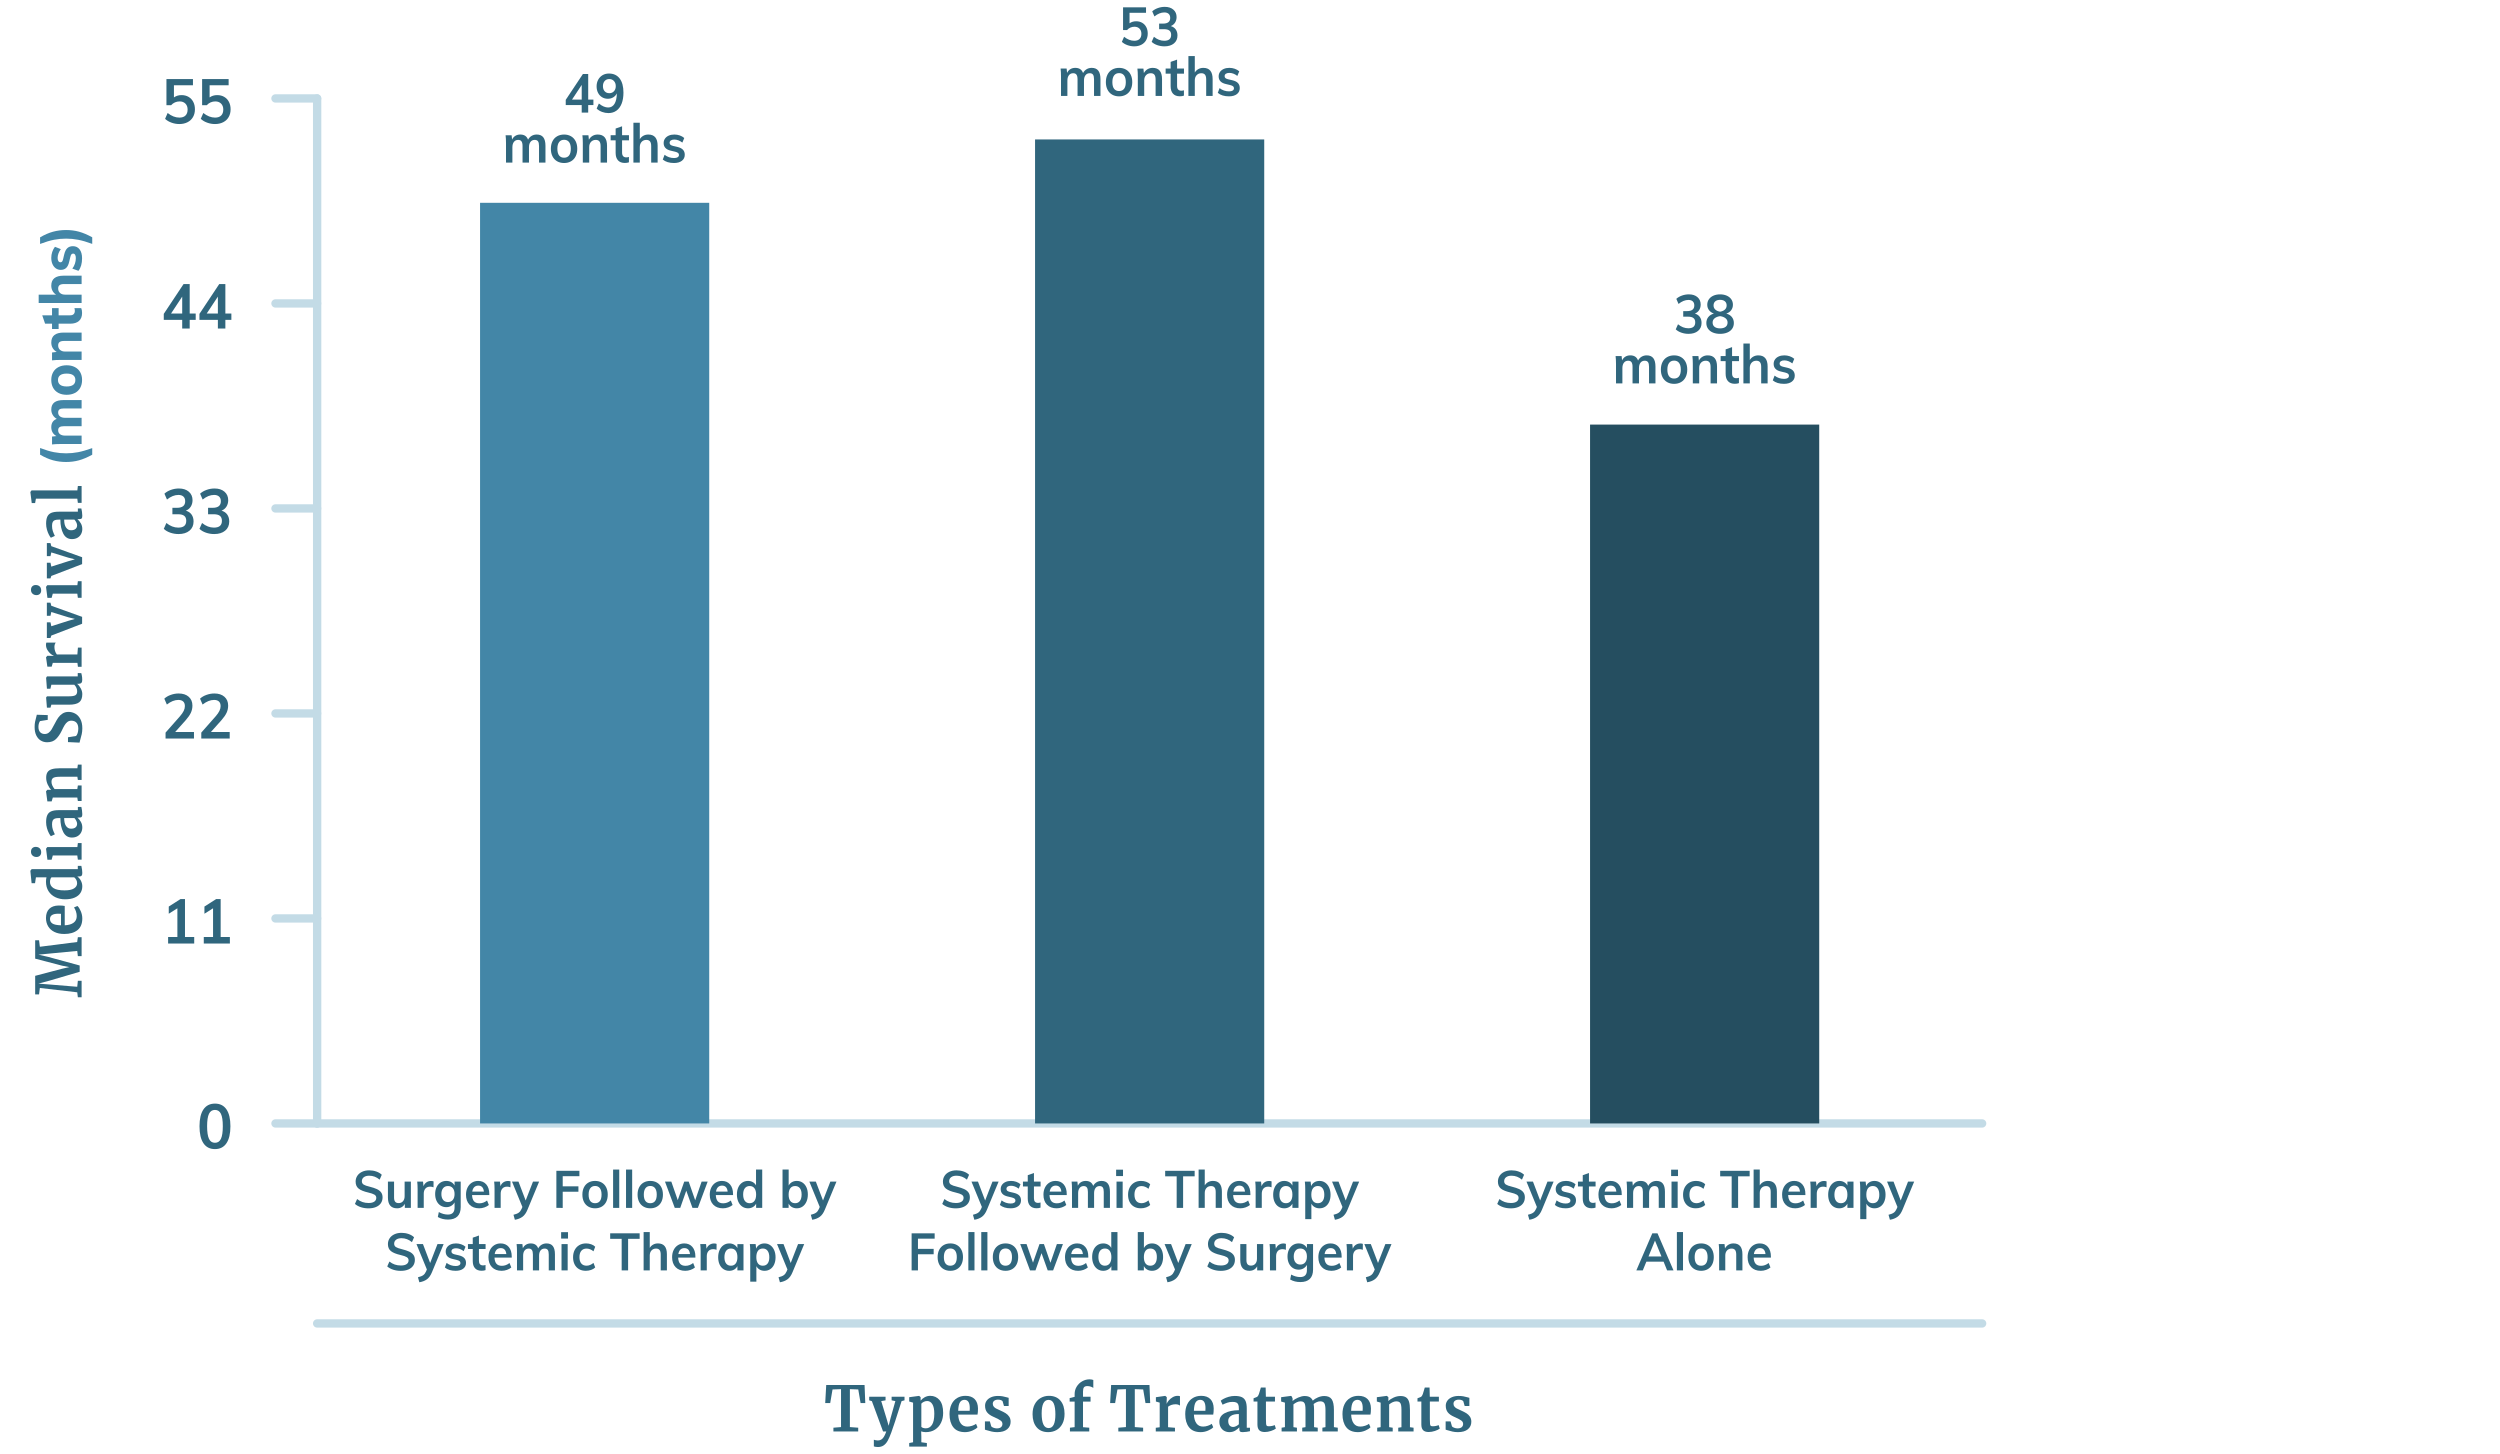 <?xml version="1.0" encoding="UTF-8"?> <svg xmlns="http://www.w3.org/2000/svg" xmlns:xlink="http://www.w3.org/1999/xlink" version="1.1" id="Layer_1" x="0px" y="0px" viewBox="0 0 600 348.933" style="enable-background:new 0 0 600 348.933;" xml:space="preserve"> <style type="text/css"> .st0{fill:#C3DBE6;} .st1{fill:#30667D;} .st2{fill:#4386A7;} .st3{fill:#254E60;} </style> <g> <path class="st0" d="M475.714,270.627H76.115c-0.552,0-1-0.447-1-1s0.448-1,1-1h399.599c0.552,0,1,0.447,1,1 S476.266,270.627,475.714,270.627z"></path> <path class="st0" d="M475.714,318.627H76.115c-0.552,0-1-0.447-1-1s0.448-1,1-1h399.599c0.552,0,1,0.447,1,1 S476.266,318.627,475.714,318.627z"></path> <g> <g> <path class="st1" d="M48.83,274.383c-0.633-0.935-0.949-2.297-0.949-4.088c0-1.76,0.316-3.104,0.949-4.034 c0.632-0.931,1.553-1.396,2.761-1.396s2.128,0.463,2.761,1.388c0.632,0.925,0.949,2.272,0.949,4.042 c0,1.78-0.316,3.141-0.949,4.08c-0.633,0.94-1.553,1.41-2.761,1.41S49.462,275.318,48.83,274.383z M53.024,273.318 c0.3-0.636,0.45-1.643,0.45-3.023c0-1.359-0.15-2.352-0.45-2.977c-0.299-0.625-0.777-0.938-1.434-0.938 c-0.656,0-1.134,0.312-1.434,0.938c-0.3,0.625-0.45,1.617-0.45,2.977c0,1.381,0.15,2.388,0.45,3.023 c0.299,0.635,0.777,0.952,1.434,0.952S52.725,273.953,53.024,273.318z"></path> </g> </g> <g> <g> <path class="st1" d="M44.4,224.876h2.211v1.575h-6.264v-1.575h2.226v-6.885l-2.069,1.305v-1.725l2.825-1.8h1.07v9.105 L44.4,224.876L44.4,224.876z"></path> <path class="st1" d="M52.961,224.876h2.211v1.575h-6.264v-1.575h2.226v-6.885l-2.069,1.305v-1.725l2.825-1.8h1.07v9.105 L52.961,224.876L52.961,224.876z"></path> </g> </g> <g> <g> <path class="st1" d="M46.554,175.675v1.575h-6.82v-1.425l3.453-3.915c0.409-0.47,0.708-0.9,0.899-1.29s0.286-0.775,0.286-1.155 c0-0.489-0.136-0.859-0.407-1.109s-0.659-0.375-1.163-0.375c-0.894,0-1.812,0.369-2.753,1.109l-0.614-1.41 c0.399-0.38,0.913-0.683,1.541-0.907s1.26-0.338,1.897-0.338c1.018,0,1.824,0.263,2.418,0.788 c0.595,0.524,0.892,1.232,0.892,2.122c0,0.61-0.126,1.186-0.378,1.726s-0.673,1.145-1.263,1.814l-2.497,2.79L46.554,175.675 L46.554,175.675z"></path> <path class="st1" d="M55.129,175.675v1.575h-6.82v-1.425l3.453-3.915c0.409-0.47,0.708-0.9,0.899-1.29s0.286-0.775,0.286-1.155 c0-0.489-0.136-0.859-0.407-1.109s-0.659-0.375-1.163-0.375c-0.894,0-1.812,0.369-2.753,1.109l-0.614-1.41 c0.399-0.38,0.913-0.683,1.541-0.907s1.26-0.338,1.897-0.338c1.018,0,1.824,0.263,2.418,0.788 c0.595,0.524,0.892,1.232,0.892,2.122c0,0.61-0.126,1.186-0.378,1.726s-0.673,1.145-1.263,1.814l-2.497,2.79L55.129,175.675 L55.129,175.675z"></path> </g> </g> <g> <g> <path class="st1" d="M45.977,123.492c0.318,0.449,0.478,1.005,0.478,1.665c0,0.93-0.326,1.664-0.978,2.204 s-1.529,0.811-2.632,0.811c-0.685,0-1.344-0.11-1.977-0.33c-0.632-0.22-1.153-0.525-1.562-0.915l0.627-1.41 c0.904,0.74,1.85,1.11,2.839,1.11c0.647,0,1.13-0.135,1.448-0.405c0.319-0.27,0.478-0.68,0.478-1.229 c0-0.54-0.162-0.938-0.485-1.193c-0.324-0.255-0.823-0.382-1.498-0.382h-1.341v-1.545h1.099c1.312,0,1.969-0.525,1.969-1.575 c0-0.49-0.143-0.865-0.428-1.125c-0.286-0.26-0.685-0.39-1.199-0.39c-0.913,0-1.826,0.369-2.739,1.109l-0.614-1.41 c0.409-0.38,0.925-0.683,1.548-0.907c0.623-0.225,1.263-0.338,1.919-0.338c0.999,0,1.795,0.258,2.39,0.772 c0.595,0.516,0.892,1.203,0.892,2.062c-0.01,0.591-0.155,1.103-0.435,1.538c-0.281,0.435-0.673,0.753-1.177,0.952 C45.199,122.731,45.658,123.042,45.977,123.492z"></path> <path class="st1" d="M54.538,123.492c0.318,0.449,0.478,1.005,0.478,1.665c0,0.93-0.326,1.664-0.978,2.204 s-1.529,0.811-2.632,0.811c-0.685,0-1.344-0.11-1.977-0.33c-0.632-0.22-1.153-0.525-1.562-0.915l0.627-1.41 c0.904,0.74,1.85,1.11,2.839,1.11c0.647,0,1.13-0.135,1.448-0.405c0.319-0.27,0.478-0.68,0.478-1.229 c0-0.54-0.162-0.938-0.485-1.193c-0.324-0.255-0.823-0.382-1.498-0.382h-1.341v-1.545h1.099c1.312,0,1.969-0.525,1.969-1.575 c0-0.49-0.143-0.865-0.428-1.125c-0.286-0.26-0.685-0.39-1.199-0.39c-0.913,0-1.826,0.369-2.739,1.109l-0.614-1.41 c0.409-0.38,0.925-0.683,1.548-0.907c0.623-0.225,1.263-0.338,1.919-0.338c0.999,0,1.795,0.258,2.39,0.772 c0.595,0.516,0.892,1.203,0.892,2.062c-0.01,0.591-0.155,1.103-0.435,1.538c-0.281,0.435-0.673,0.753-1.177,0.952 C53.76,122.731,54.219,123.042,54.538,123.492z"></path> </g> </g> <g> <g> <path class="st1" d="M46.968,75.252v1.515h-1.441v2.085h-1.798v-2.085h-4.423v-1.44l4.751-7.154h1.47v7.08L46.968,75.252 L46.968,75.252z M41.047,75.252h2.682v-4.065L41.047,75.252z"></path> <path class="st1" d="M55.529,75.252v1.515h-1.441v2.085H52.29v-2.085h-4.423v-1.44l4.751-7.154h1.47v7.08L55.529,75.252 L55.529,75.252z M49.608,75.252h2.682v-4.065L49.608,75.252z"></path> </g> </g> <g> <g> <path class="st1" d="M45.256,23.254c0.485,0.285,0.861,0.685,1.127,1.2c0.267,0.515,0.4,1.107,0.4,1.777 c0,0.7-0.152,1.317-0.457,1.853c-0.305,0.535-0.742,0.95-1.313,1.245s-1.232,0.442-1.983,0.442c-0.637,0-1.265-0.112-1.883-0.338 c-0.618-0.225-1.127-0.527-1.526-0.907l0.613-1.41c0.922,0.74,1.864,1.11,2.825,1.11c0.637,0,1.125-0.168,1.462-0.503 s0.506-0.812,0.506-1.433c0-0.59-0.173-1.062-0.521-1.417c-0.347-0.355-0.811-0.532-1.391-0.532 c-0.399,0-0.775,0.077-1.127,0.232s-0.661,0.382-0.927,0.683h-1.113v-6.285h6.363v1.5h-4.565v2.91 c0.513-0.37,1.122-0.556,1.826-0.556C44.209,22.826,44.771,22.968,45.256,23.254z"></path> <path class="st1" d="M53.817,23.254c0.485,0.285,0.861,0.685,1.127,1.2c0.267,0.515,0.4,1.107,0.4,1.777 c0,0.7-0.152,1.317-0.457,1.853c-0.305,0.535-0.742,0.95-1.313,1.245s-1.232,0.442-1.983,0.442c-0.637,0-1.265-0.112-1.883-0.338 c-0.618-0.225-1.127-0.527-1.526-0.907l0.613-1.41c0.922,0.74,1.864,1.11,2.825,1.11c0.637,0,1.125-0.168,1.462-0.503 s0.506-0.812,0.506-1.433c0-0.59-0.173-1.062-0.521-1.417c-0.347-0.355-0.811-0.532-1.391-0.532 c-0.399,0-0.775,0.077-1.127,0.232s-0.661,0.382-0.927,0.683h-1.113v-6.285h6.363v1.5h-4.565v2.91 c0.513-0.37,1.122-0.556,1.826-0.556C52.771,22.826,53.332,22.968,53.817,23.254z"></path> </g> </g> <path class="st0" d="M76.115,270.627c-0.552,0-1-0.447-1-1v-246c0-0.553,0.448-1,1-1s1,0.447,1,1v246 C77.115,270.179,76.667,270.627,76.115,270.627z"></path> <g> <path class="st0" d="M76.104,270.627h-9.99c-0.552,0-1-0.447-1-1s0.448-1,1-1h9.99c0.552,0,1,0.447,1,1 S76.657,270.627,76.104,270.627z"></path> <path class="st0" d="M76.104,221.426h-9.99c-0.552,0-1-0.447-1-1s0.448-1,1-1h9.99c0.552,0,1,0.447,1,1 S76.657,221.426,76.104,221.426z"></path> <path class="st0" d="M76.104,172.227h-9.99c-0.552,0-1-0.447-1-1s0.448-1,1-1h9.99c0.552,0,1,0.447,1,1 S76.657,172.227,76.104,172.227z"></path> <path class="st0" d="M76.104,123.027h-9.99c-0.552,0-1-0.447-1-1s0.448-1,1-1h9.99c0.552,0,1,0.447,1,1 S76.657,123.027,76.104,123.027z"></path> <path class="st0" d="M76.104,73.827h-9.99c-0.552,0-1-0.447-1-1s0.448-1,1-1h9.99c0.552,0,1,0.447,1,1 S76.657,73.827,76.104,73.827z"></path> <path class="st0" d="M76.104,24.627h-9.99c-0.552,0-1-0.447-1-1s0.448-1,1-1h9.99c0.552,0,1,0.447,1,1 S76.657,24.627,76.104,24.627z"></path> </g> <rect x="115.214" y="48.674" class="st2" width="55" height="220.952"></rect> <rect x="248.414" y="33.467" class="st1" width="55" height="236.16"></rect> <rect x="381.614" y="101.9" class="st3" width="55" height="167.727"></rect> <g> <g> <path class="st1" d="M86.629,289.733c-0.567-0.184-1.048-0.446-1.445-0.788l0.523-1.175c0.412,0.325,0.842,0.564,1.29,0.719 c0.448,0.154,0.937,0.231,1.468,0.231c0.586,0,1.041-0.108,1.361-0.325c0.321-0.217,0.481-0.521,0.481-0.912 c0-0.334-0.148-0.59-0.446-0.77c-0.297-0.179-0.787-0.348-1.468-0.506c-1.062-0.241-1.835-0.554-2.319-0.938 c-0.483-0.383-0.725-0.941-0.725-1.675c0-0.525,0.135-0.992,0.404-1.4s0.652-0.729,1.147-0.962 c0.495-0.233,1.068-0.351,1.718-0.351c0.594,0,1.159,0.094,1.694,0.281c0.535,0.188,0.973,0.448,1.313,0.781l-0.511,1.175 c-0.753-0.633-1.585-0.949-2.497-0.949c-0.547,0-0.979,0.118-1.296,0.355c-0.317,0.238-0.476,0.561-0.476,0.969 c0,0.351,0.141,0.617,0.422,0.801c0.281,0.183,0.763,0.354,1.444,0.512c0.706,0.176,1.28,0.365,1.724,0.569 s0.785,0.467,1.023,0.787c0.238,0.321,0.356,0.724,0.356,1.206c0,0.534-0.135,0.998-0.404,1.395 c-0.27,0.396-0.658,0.702-1.165,0.918c-0.507,0.217-1.106,0.325-1.795,0.325C87.804,290.008,87.195,289.916,86.629,289.733z"></path> <path class="st1" d="M98.608,283.583v6.312h-1.45v-0.975c-0.19,0.35-0.444,0.616-0.761,0.8c-0.317,0.183-0.682,0.274-1.094,0.274 c-1.467,0-2.2-0.866-2.2-2.6v-3.812h1.474v3.825c0,0.458,0.089,0.796,0.268,1.013s0.454,0.324,0.827,0.324 c0.436,0,0.785-0.149,1.046-0.449c0.261-0.301,0.392-0.7,0.392-1.2v-3.513h1.498L98.608,283.583L98.608,283.583z"></path> <path class="st1" d="M104.054,283.533l-0.012,1.425c-0.254-0.108-0.516-0.162-0.785-0.162c-0.507,0-0.894,0.154-1.159,0.462 c-0.266,0.309-0.398,0.717-0.398,1.226v3.412h-1.474v-4.525c0-0.666-0.032-1.262-0.095-1.787h1.391l0.119,1.112 c0.15-0.408,0.388-0.721,0.713-0.938c0.325-0.217,0.693-0.325,1.105-0.325C103.689,283.432,103.887,283.466,104.054,283.533z"></path> <path class="st1" d="M110.57,283.583v6.112c0,0.983-0.257,1.729-0.773,2.237c-0.515,0.509-1.272,0.763-2.271,0.763 c-0.927,0-1.744-0.204-2.449-0.612l0.238-1.188c0.729,0.4,1.455,0.6,2.176,0.6c1.07,0,1.605-0.558,1.605-1.675v-1.25 c-0.183,0.342-0.448,0.619-0.797,0.831c-0.349,0.213-0.741,0.319-1.177,0.319c-0.523,0-0.989-0.132-1.397-0.394 c-0.408-0.263-0.725-0.634-0.951-1.113s-0.339-1.026-0.339-1.644c0-0.616,0.113-1.164,0.339-1.644s0.543-0.85,0.951-1.112 s0.874-0.394,1.397-0.394c0.444,0,0.838,0.098,1.183,0.293c0.345,0.196,0.608,0.469,0.791,0.819v-0.95h1.474V283.583z M108.673,287.983c0.281-0.342,0.422-0.812,0.422-1.413c0-0.6-0.139-1.07-0.417-1.412c-0.277-0.342-0.666-0.513-1.165-0.513 c-0.492,0-0.878,0.171-1.159,0.513c-0.282,0.342-0.422,0.812-0.422,1.412c0,0.601,0.141,1.071,0.422,1.413 c0.281,0.342,0.667,0.512,1.159,0.512C108.005,288.495,108.392,288.325,108.673,287.983z"></path> <path class="st1" d="M117.43,286.82h-4.138c0.032,0.675,0.192,1.173,0.481,1.494c0.29,0.32,0.719,0.481,1.29,0.481 c0.658,0,1.268-0.226,1.831-0.676l0.428,1.075c-0.285,0.242-0.636,0.436-1.052,0.581c-0.416,0.146-0.838,0.219-1.267,0.219 c-0.983,0-1.756-0.291-2.318-0.875c-0.563-0.583-0.844-1.383-0.844-2.399c0-0.642,0.123-1.213,0.369-1.713s0.59-0.89,1.034-1.169 c0.444-0.278,0.947-0.418,1.51-0.418c0.824,0,1.476,0.281,1.956,0.844c0.479,0.562,0.719,1.335,0.719,2.318v0.238L117.43,286.82 L117.43,286.82z M113.822,284.914c-0.25,0.246-0.411,0.603-0.482,1.069h2.794c-0.048-0.476-0.185-0.834-0.41-1.075 c-0.226-0.242-0.537-0.362-0.934-0.362S114.071,284.669,113.822,284.914z"></path> <path class="st1" d="M122.519,283.533l-0.012,1.425c-0.254-0.108-0.516-0.162-0.785-0.162c-0.507,0-0.894,0.154-1.159,0.462 c-0.266,0.309-0.398,0.717-0.398,1.226v3.412h-1.474v-4.525c0-0.666-0.032-1.262-0.095-1.787h1.391l0.119,1.112 c0.15-0.408,0.388-0.721,0.713-0.938c0.325-0.217,0.693-0.325,1.105-0.325C122.154,283.432,122.353,283.466,122.519,283.533z"></path> <path class="st1" d="M129.392,283.583l-2.794,6.737c-0.317,0.783-0.721,1.354-1.213,1.713c-0.491,0.358-1.098,0.596-1.819,0.712 l-0.333-1.199c0.562-0.134,0.985-0.303,1.266-0.507s0.509-0.506,0.684-0.906l0.19-0.462l-2.497-6.088h1.558l1.724,4.537 l1.76-4.537H129.392z"></path> <path class="st1" d="M133.529,289.895v-8.9h5.529v1.288h-4.007v2.438h3.769v1.3h-3.769v3.875L133.529,289.895L133.529,289.895z"></path> <path class="st1" d="M141.217,289.595c-0.464-0.267-0.821-0.648-1.07-1.144c-0.25-0.496-0.375-1.077-0.375-1.744 s0.125-1.248,0.375-1.744c0.25-0.495,0.606-0.877,1.07-1.144c0.463-0.267,1-0.399,1.611-0.399c0.603,0,1.134,0.133,1.593,0.399 c0.46,0.267,0.814,0.648,1.064,1.144s0.375,1.077,0.375,1.744s-0.125,1.248-0.375,1.744c-0.25,0.495-0.604,0.877-1.064,1.144 c-0.459,0.267-0.991,0.399-1.593,0.399C142.217,289.995,141.68,289.862,141.217,289.595z M143.975,288.252 c0.266-0.346,0.398-0.86,0.398-1.544c0-0.675-0.135-1.189-0.404-1.544c-0.27-0.354-0.65-0.531-1.142-0.531 c-0.499,0-0.884,0.178-1.153,0.531c-0.27,0.354-0.404,0.869-0.404,1.544c0,0.684,0.133,1.198,0.398,1.544 s0.648,0.519,1.147,0.519C143.323,288.77,143.709,288.597,143.975,288.252z"></path> <path class="st1" d="M147.144,289.895v-9.2h1.474v9.2H147.144z"></path> <path class="st1" d="M150.247,289.895v-9.2h1.474v9.2H150.247z"></path> <path class="st1" d="M154.462,289.595c-0.464-0.267-0.821-0.648-1.07-1.144c-0.25-0.496-0.375-1.077-0.375-1.744 s0.125-1.248,0.375-1.744c0.25-0.495,0.606-0.877,1.07-1.144c0.463-0.267,1-0.399,1.611-0.399c0.603,0,1.134,0.133,1.593,0.399 c0.46,0.267,0.814,0.648,1.064,1.144s0.375,1.077,0.375,1.744s-0.125,1.248-0.375,1.744c-0.25,0.495-0.604,0.877-1.064,1.144 c-0.459,0.267-0.991,0.399-1.593,0.399C155.462,289.995,154.925,289.862,154.462,289.595z M157.22,288.252 c0.266-0.346,0.398-0.86,0.398-1.544c0-0.675-0.135-1.189-0.404-1.544c-0.27-0.354-0.65-0.531-1.142-0.531 c-0.499,0-0.884,0.178-1.153,0.531c-0.27,0.354-0.404,0.869-0.404,1.544c0,0.684,0.133,1.198,0.398,1.544 s0.648,0.519,1.147,0.519C156.568,288.77,156.955,288.597,157.22,288.252z"></path> <path class="st1" d="M168.391,283.583h1.451l-2.354,6.312h-1.296l-1.486-4.138l-1.451,4.138h-1.308l-2.354-6.312h1.521 l1.546,4.45l1.558-4.45h1.07l1.558,4.487L168.391,283.583z"></path> <path class="st1" d="M175.93,286.82h-4.138c0.032,0.675,0.192,1.173,0.481,1.494c0.29,0.32,0.719,0.481,1.29,0.481 c0.658,0,1.268-0.226,1.831-0.676l0.428,1.075c-0.285,0.242-0.636,0.436-1.052,0.581c-0.416,0.146-0.838,0.219-1.267,0.219 c-0.983,0-1.756-0.291-2.318-0.875c-0.563-0.583-0.844-1.383-0.844-2.399c0-0.642,0.123-1.213,0.369-1.713s0.59-0.89,1.034-1.169 c0.444-0.278,0.947-0.418,1.51-0.418c0.824,0,1.476,0.281,1.956,0.844c0.479,0.562,0.719,1.335,0.719,2.318v0.238L175.93,286.82 L175.93,286.82z M172.321,284.914c-0.25,0.246-0.411,0.603-0.482,1.069h2.794c-0.048-0.476-0.185-0.834-0.41-1.075 c-0.226-0.242-0.537-0.362-0.934-0.362S172.571,284.669,172.321,284.914z"></path> <path class="st1" d="M182.933,280.695v9.2h-1.463v-1.013c-0.182,0.351-0.444,0.623-0.785,0.819 c-0.341,0.195-0.729,0.293-1.165,0.293c-0.516,0-0.975-0.137-1.379-0.412s-0.719-0.664-0.945-1.169 c-0.226-0.504-0.339-1.081-0.339-1.731c0-0.649,0.111-1.221,0.333-1.712c0.222-0.492,0.535-0.873,0.939-1.144 c0.404-0.271,0.868-0.406,1.391-0.406c0.428,0,0.81,0.094,1.147,0.281c0.336,0.188,0.596,0.452,0.779,0.793v-3.8L182.933,280.695 L182.933,280.695z M181.06,288.233c0.273-0.358,0.41-0.867,0.41-1.525s-0.135-1.167-0.404-1.525 c-0.27-0.357-0.65-0.537-1.141-0.537c-0.5,0-0.886,0.177-1.16,0.531s-0.41,0.856-0.41,1.506c0,0.659,0.137,1.171,0.41,1.538 c0.273,0.366,0.656,0.55,1.147,0.55C180.404,288.77,180.787,288.591,181.06,288.233z"></path> <path class="st1" d="M192.617,283.827c0.4,0.271,0.711,0.651,0.934,1.144c0.222,0.491,0.333,1.062,0.333,1.712 s-0.113,1.228-0.339,1.731c-0.226,0.505-0.539,0.894-0.939,1.169s-0.858,0.412-1.374,0.412c-0.444,0-0.838-0.1-1.183-0.3 s-0.604-0.479-0.779-0.837v1.037h-1.462v-9.2h1.474v3.838c0.183-0.351,0.444-0.623,0.785-0.819 c0.34-0.195,0.729-0.293,1.165-0.293C191.755,283.421,192.217,283.555,192.617,283.827z M191.981,288.22 c0.27-0.367,0.404-0.879,0.404-1.538c0-0.649-0.135-1.151-0.404-1.506s-0.654-0.531-1.153-0.531s-0.884,0.18-1.153,0.537 c-0.27,0.358-0.404,0.867-0.404,1.525c0,0.667,0.135,1.177,0.404,1.531s0.658,0.531,1.165,0.531 C191.331,288.77,191.711,288.587,191.981,288.22z"></path> <path class="st1" d="M200.756,283.583l-2.794,6.737c-0.317,0.783-0.721,1.354-1.213,1.713c-0.491,0.358-1.098,0.596-1.819,0.712 l-0.333-1.199c0.562-0.134,0.985-0.303,1.266-0.507s0.509-0.506,0.684-0.906l0.19-0.462l-2.497-6.088h1.558l1.724,4.537 l1.76-4.537H200.756z"></path> <path class="st1" d="M94.381,304.733c-0.567-0.184-1.048-0.446-1.445-0.788l0.523-1.175c0.412,0.325,0.842,0.564,1.29,0.719 c0.448,0.154,0.937,0.231,1.468,0.231c0.586,0,1.041-0.108,1.361-0.325c0.321-0.217,0.481-0.521,0.481-0.912 c0-0.334-0.148-0.59-0.446-0.77c-0.297-0.179-0.787-0.348-1.468-0.506c-1.062-0.241-1.835-0.554-2.319-0.938 c-0.483-0.383-0.725-0.941-0.725-1.675c0-0.525,0.135-0.992,0.404-1.4s0.652-0.729,1.147-0.962 c0.495-0.233,1.068-0.351,1.718-0.351c0.594,0,1.159,0.094,1.694,0.281c0.535,0.188,0.973,0.448,1.313,0.781l-0.511,1.175 c-0.753-0.633-1.585-0.949-2.497-0.949c-0.547,0-0.979,0.118-1.296,0.355c-0.317,0.238-0.476,0.561-0.476,0.969 c0,0.351,0.141,0.617,0.422,0.801c0.281,0.183,0.763,0.354,1.444,0.512c0.706,0.176,1.28,0.365,1.724,0.569 s0.785,0.467,1.023,0.787c0.238,0.321,0.356,0.724,0.356,1.206c0,0.534-0.135,0.998-0.404,1.395 c-0.27,0.396-0.658,0.702-1.165,0.918c-0.507,0.217-1.106,0.325-1.795,0.325C95.556,305.008,94.948,304.916,94.381,304.733z"></path> <path class="st1" d="M106.468,298.583l-2.794,6.737c-0.317,0.783-0.721,1.354-1.213,1.713c-0.491,0.358-1.098,0.596-1.819,0.712 l-0.333-1.199c0.562-0.134,0.985-0.303,1.266-0.507s0.509-0.506,0.684-0.906l0.19-0.462l-2.497-6.088h1.558l1.724,4.537 l1.76-4.537H106.468z"></path> <path class="st1" d="M106.765,304.195l0.417-1.1c0.642,0.5,1.375,0.75,2.2,0.75c0.356,0,0.632-0.062,0.826-0.188 s0.292-0.3,0.292-0.525c0-0.191-0.068-0.344-0.202-0.456c-0.135-0.112-0.365-0.21-0.69-0.294l-0.999-0.237 c-1.094-0.25-1.641-0.838-1.641-1.763c0-0.383,0.103-0.723,0.309-1.019s0.496-0.527,0.868-0.693 c0.373-0.167,0.805-0.25,1.296-0.25c0.428,0,0.84,0.068,1.237,0.206c0.396,0.138,0.745,0.335,1.046,0.594l-0.44,1.062 c-0.603-0.467-1.221-0.7-1.855-0.7c-0.341,0-0.606,0.066-0.797,0.2c-0.19,0.133-0.285,0.316-0.285,0.55 c0,0.184,0.058,0.329,0.172,0.438s0.311,0.2,0.588,0.275l1.023,0.237c0.594,0.142,1.028,0.36,1.302,0.656s0.41,0.681,0.41,1.156 c0,0.583-0.222,1.046-0.666,1.388s-1.051,0.512-1.819,0.512C108.271,304.995,107.407,304.728,106.765,304.195z"></path> <path class="st1" d="M114.946,299.758v2.825c0,0.742,0.329,1.112,0.987,1.112c0.182,0,0.38-0.033,0.594-0.1v1.237 c-0.261,0.1-0.579,0.15-0.951,0.15c-0.682,0-1.205-0.2-1.569-0.601c-0.365-0.399-0.547-0.975-0.547-1.725v-2.9h-1.153v-1.175 h1.153v-1.537l1.486-0.525v2.062h1.593v1.175h-1.593L114.946,299.758L114.946,299.758z"></path> <path class="st1" d="M122.817,301.82h-4.138c0.032,0.675,0.192,1.173,0.481,1.494c0.29,0.32,0.719,0.481,1.29,0.481 c0.658,0,1.268-0.226,1.831-0.676l0.428,1.075c-0.285,0.242-0.636,0.436-1.052,0.581c-0.416,0.146-0.838,0.219-1.267,0.219 c-0.983,0-1.756-0.291-2.318-0.875c-0.563-0.583-0.844-1.383-0.844-2.399c0-0.642,0.123-1.213,0.369-1.713s0.59-0.89,1.034-1.169 c0.444-0.278,0.947-0.418,1.51-0.418c0.824,0,1.476,0.281,1.956,0.844c0.479,0.562,0.719,1.335,0.719,2.318v0.238L122.817,301.82 L122.817,301.82z M119.208,299.914c-0.25,0.246-0.411,0.603-0.482,1.069h2.794c-0.048-0.476-0.185-0.834-0.41-1.075 c-0.226-0.242-0.537-0.362-0.934-0.362S119.458,299.669,119.208,299.914z"></path> <path class="st1" d="M132.686,299.064c0.333,0.429,0.5,1.081,0.5,1.956v3.875H131.7v-3.825c0-0.5-0.077-0.86-0.232-1.081 c-0.154-0.221-0.41-0.331-0.767-0.331c-0.413,0-0.735,0.152-0.969,0.456c-0.234,0.305-0.351,0.723-0.351,1.256v3.525h-1.486 v-3.825c0-0.491-0.082-0.85-0.244-1.075s-0.418-0.337-0.767-0.337c-0.413,0-0.737,0.152-0.975,0.456 c-0.238,0.305-0.357,0.723-0.357,1.256v3.525h-1.474v-4.525c0-0.666-0.032-1.262-0.095-1.787h1.391l0.107,1 c0.174-0.375,0.426-0.662,0.755-0.862c0.329-0.2,0.708-0.3,1.135-0.3c0.919,0,1.518,0.399,1.795,1.199 c0.19-0.375,0.462-0.668,0.814-0.881s0.747-0.318,1.183-0.318C131.845,298.421,132.353,298.634,132.686,299.064z"></path> <path class="st1" d="M134.671,295.72h1.653v1.537h-1.653V295.72z M134.767,304.895v-6.312h1.474v6.312H134.767z"></path> <path class="st1" d="M138.963,304.595c-0.46-0.267-0.812-0.644-1.058-1.132c-0.246-0.487-0.369-1.06-0.369-1.719 c0-0.658,0.129-1.237,0.386-1.737c0.258-0.5,0.623-0.89,1.094-1.169c0.471-0.278,1.017-0.418,1.635-0.418 c0.428,0,0.842,0.07,1.243,0.212c0.4,0.142,0.719,0.338,0.957,0.588l-0.416,1.1c-0.254-0.217-0.523-0.381-0.809-0.493 c-0.286-0.113-0.567-0.169-0.844-0.169c-0.539,0-0.959,0.177-1.26,0.531s-0.452,0.864-0.452,1.531s0.149,1.175,0.446,1.524 c0.297,0.351,0.719,0.525,1.266,0.525c0.277,0,0.559-0.059,0.844-0.175c0.285-0.117,0.555-0.283,0.809-0.5l0.416,1.1 c-0.254,0.25-0.583,0.446-0.987,0.588s-0.829,0.212-1.272,0.212C139.966,304.995,139.423,304.862,138.963,304.595z"></path> <path class="st1" d="M149.2,304.895v-7.575h-2.759v-1.325h7.075v1.325h-2.771v7.575H149.2z"></path> <path class="st1" d="M160.056,301.02v3.875h-1.486v-3.8c0-0.5-0.091-0.864-0.273-1.094c-0.183-0.229-0.464-0.344-0.844-0.344 c-0.452,0-0.816,0.152-1.094,0.456c-0.278,0.305-0.417,0.706-0.417,1.206v3.575h-1.474v-9.2h1.474v3.8 c0.206-0.341,0.479-0.605,0.821-0.793c0.34-0.188,0.721-0.281,1.141-0.281C159.339,298.421,160.056,299.287,160.056,301.02z"></path> <path class="st1" d="M166.893,301.82h-4.138c0.032,0.675,0.192,1.173,0.481,1.494c0.29,0.32,0.719,0.481,1.29,0.481 c0.658,0,1.268-0.226,1.831-0.676l0.428,1.075c-0.285,0.242-0.636,0.436-1.052,0.581c-0.416,0.146-0.838,0.219-1.267,0.219 c-0.983,0-1.756-0.291-2.318-0.875c-0.563-0.583-0.844-1.383-0.844-2.399c0-0.642,0.123-1.213,0.369-1.713s0.59-0.89,1.034-1.169 c0.444-0.278,0.947-0.418,1.51-0.418c0.824,0,1.476,0.281,1.956,0.844c0.479,0.562,0.719,1.335,0.719,2.318v0.238L166.893,301.82 L166.893,301.82z M163.285,299.914c-0.25,0.246-0.411,0.603-0.482,1.069h2.794c-0.048-0.476-0.185-0.834-0.41-1.075 c-0.226-0.242-0.537-0.362-0.934-0.362S163.534,299.669,163.285,299.914z"></path> <path class="st1" d="M171.982,298.533l-0.012,1.425c-0.254-0.108-0.516-0.162-0.785-0.162c-0.507,0-0.894,0.154-1.159,0.462 c-0.266,0.309-0.398,0.717-0.398,1.226v3.412h-1.474v-4.525c0-0.666-0.032-1.262-0.095-1.787h1.391l0.119,1.112 c0.15-0.408,0.388-0.721,0.713-0.938c0.325-0.217,0.693-0.325,1.105-0.325C171.617,298.432,171.815,298.466,171.982,298.533z"></path> <path class="st1" d="M178.438,298.583v6.312h-1.463v-1.013c-0.182,0.351-0.444,0.623-0.785,0.819 c-0.341,0.195-0.729,0.293-1.165,0.293c-0.523,0-0.987-0.133-1.391-0.399s-0.718-0.646-0.939-1.138 c-0.222-0.491-0.333-1.062-0.333-1.713c0-0.649,0.113-1.227,0.339-1.73c0.226-0.505,0.541-0.896,0.945-1.176 c0.404-0.278,0.864-0.418,1.379-0.418c0.436,0,0.824,0.098,1.165,0.293c0.341,0.196,0.603,0.469,0.785,0.819v-0.95h1.463 L178.438,298.583L178.438,298.583z M176.571,303.233c0.27-0.358,0.404-0.863,0.404-1.513c0-0.667-0.135-1.18-0.404-1.538 c-0.27-0.357-0.654-0.537-1.153-0.537c-0.491,0-0.874,0.186-1.147,0.557c-0.273,0.37-0.41,0.885-0.41,1.543 c0,0.65,0.137,1.15,0.41,1.5c0.273,0.351,0.66,0.525,1.16,0.525C175.921,303.77,176.302,303.591,176.571,303.233z"></path> <path class="st1" d="M184.853,298.839c0.4,0.279,0.713,0.671,0.939,1.176c0.226,0.504,0.339,1.081,0.339,1.73 c0,0.65-0.111,1.222-0.333,1.713c-0.222,0.492-0.533,0.871-0.934,1.138s-0.862,0.399-1.385,0.399 c-0.436,0-0.825-0.098-1.165-0.293c-0.341-0.196-0.603-0.469-0.785-0.819v3.713h-1.474v-7.226c0-0.666-0.032-1.262-0.095-1.787 h1.391l0.119,1.088c0.158-0.392,0.416-0.698,0.773-0.919c0.356-0.221,0.769-0.331,1.236-0.331 C183.995,298.421,184.453,298.56,184.853,298.839z M184.229,303.245c0.27-0.35,0.404-0.85,0.404-1.5 c0-0.658-0.135-1.173-0.404-1.543c-0.27-0.371-0.65-0.557-1.142-0.557c-0.507,0-0.896,0.18-1.165,0.537 c-0.27,0.358-0.404,0.871-0.404,1.538c0,0.658,0.135,1.164,0.404,1.519s0.654,0.531,1.153,0.531S183.959,303.595,184.229,303.245 z"></path> <path class="st1" d="M193.004,298.583l-2.794,6.737c-0.317,0.783-0.721,1.354-1.213,1.713c-0.491,0.358-1.098,0.596-1.819,0.712 l-0.333-1.199c0.562-0.134,0.985-0.303,1.266-0.507s0.509-0.506,0.684-0.906l0.19-0.462l-2.497-6.088h1.558l1.724,4.537 l1.76-4.537H193.004z"></path> </g> </g> <g> <g> <path class="st1" d="M227.581,289.733c-0.567-0.184-1.048-0.446-1.445-0.788l0.523-1.175c0.412,0.325,0.842,0.564,1.29,0.719 c0.448,0.154,0.937,0.231,1.468,0.231c0.586,0,1.041-0.108,1.361-0.325c0.321-0.217,0.481-0.521,0.481-0.912 c0-0.334-0.148-0.59-0.446-0.77c-0.297-0.179-0.787-0.348-1.468-0.506c-1.062-0.241-1.835-0.554-2.319-0.938 c-0.483-0.383-0.725-0.941-0.725-1.675c0-0.525,0.135-0.992,0.404-1.4s0.652-0.729,1.147-0.962s1.068-0.351,1.718-0.351 c0.594,0,1.159,0.094,1.694,0.281c0.535,0.188,0.973,0.448,1.313,0.781l-0.511,1.175c-0.753-0.633-1.585-0.949-2.497-0.949 c-0.547,0-0.979,0.118-1.296,0.355c-0.317,0.238-0.476,0.561-0.476,0.969c0,0.351,0.141,0.617,0.422,0.801 c0.281,0.183,0.763,0.354,1.444,0.512c0.706,0.176,1.28,0.365,1.724,0.569s0.785,0.467,1.023,0.787 c0.238,0.321,0.356,0.724,0.356,1.206c0,0.534-0.135,0.998-0.404,1.395c-0.27,0.396-0.658,0.702-1.165,0.918 c-0.507,0.217-1.106,0.325-1.795,0.325C228.756,290.008,228.147,289.916,227.581,289.733z"></path> <path class="st1" d="M239.667,283.583l-2.794,6.737c-0.317,0.783-0.721,1.354-1.213,1.713c-0.491,0.358-1.098,0.596-1.819,0.712 l-0.333-1.199c0.562-0.134,0.985-0.303,1.266-0.507s0.509-0.506,0.684-0.906l0.19-0.462l-2.497-6.088h1.558l1.724,4.537 l1.76-4.537H239.667z"></path> <path class="st1" d="M239.965,289.195l0.417-1.1c0.642,0.5,1.375,0.75,2.2,0.75c0.356,0,0.632-0.062,0.826-0.188 s0.292-0.3,0.292-0.525c0-0.191-0.068-0.344-0.202-0.456c-0.135-0.112-0.365-0.21-0.69-0.294l-0.999-0.237 c-1.094-0.25-1.641-0.838-1.641-1.763c0-0.383,0.103-0.723,0.309-1.019s0.496-0.527,0.868-0.693 c0.373-0.167,0.805-0.25,1.296-0.25c0.428,0,0.84,0.068,1.237,0.206c0.396,0.138,0.745,0.335,1.046,0.594l-0.44,1.062 c-0.603-0.467-1.221-0.7-1.855-0.7c-0.341,0-0.606,0.066-0.797,0.2c-0.19,0.133-0.285,0.316-0.285,0.55 c0,0.184,0.058,0.329,0.172,0.438s0.311,0.2,0.588,0.275l1.023,0.237c0.594,0.142,1.028,0.36,1.302,0.656s0.41,0.681,0.41,1.156 c0,0.583-0.222,1.046-0.666,1.388s-1.051,0.512-1.819,0.512C241.471,289.995,240.607,289.728,239.965,289.195z"></path> <path class="st1" d="M248.146,284.758v2.825c0,0.742,0.329,1.112,0.987,1.112c0.182,0,0.38-0.033,0.594-0.1v1.237 c-0.261,0.1-0.579,0.15-0.951,0.15c-0.682,0-1.205-0.2-1.569-0.601c-0.365-0.399-0.547-0.975-0.547-1.725v-2.9h-1.153v-1.175 h1.153v-1.537l1.486-0.525v2.062h1.593v1.175h-1.593V284.758z"></path> <path class="st1" d="M256.017,286.82h-4.138c0.032,0.675,0.192,1.173,0.481,1.494c0.29,0.32,0.719,0.481,1.29,0.481 c0.658,0,1.268-0.226,1.831-0.676l0.428,1.075c-0.285,0.242-0.636,0.436-1.052,0.581c-0.416,0.146-0.838,0.219-1.267,0.219 c-0.983,0-1.756-0.291-2.318-0.875c-0.563-0.583-0.844-1.383-0.844-2.399c0-0.642,0.123-1.213,0.369-1.713s0.59-0.89,1.034-1.169 c0.444-0.278,0.947-0.418,1.51-0.418c0.824,0,1.476,0.281,1.956,0.844c0.479,0.562,0.719,1.335,0.719,2.318v0.238L256.017,286.82 L256.017,286.82z M252.409,284.914c-0.25,0.246-0.411,0.603-0.482,1.069h2.794c-0.048-0.476-0.185-0.834-0.41-1.075 c-0.226-0.242-0.537-0.362-0.934-0.362S252.658,284.669,252.409,284.914z"></path> <path class="st1" d="M265.886,284.064c0.333,0.429,0.5,1.081,0.5,1.956v3.875H264.9v-3.825c0-0.5-0.077-0.86-0.232-1.081 c-0.154-0.221-0.41-0.331-0.767-0.331c-0.413,0-0.735,0.152-0.969,0.456c-0.234,0.305-0.351,0.723-0.351,1.256v3.525h-1.486 v-3.825c0-0.491-0.082-0.85-0.244-1.075s-0.418-0.337-0.767-0.337c-0.413,0-0.737,0.152-0.975,0.456 c-0.238,0.305-0.357,0.723-0.357,1.256v3.525h-1.474v-4.525c0-0.666-0.032-1.262-0.095-1.787h1.391l0.107,1 c0.174-0.375,0.426-0.662,0.755-0.862s0.708-0.3,1.135-0.3c0.919,0,1.518,0.399,1.795,1.199c0.19-0.375,0.462-0.668,0.814-0.881 s0.747-0.318,1.183-0.318C265.045,283.421,265.553,283.634,265.886,284.064z"></path> <path class="st1" d="M267.871,280.72h1.653v1.537h-1.653V280.72z M267.966,289.895v-6.312h1.474v6.312H267.966z"></path> <path class="st1" d="M272.163,289.595c-0.46-0.267-0.812-0.644-1.058-1.132c-0.246-0.487-0.369-1.06-0.369-1.719 c0-0.658,0.129-1.237,0.386-1.737c0.258-0.5,0.623-0.89,1.094-1.169c0.471-0.278,1.017-0.418,1.635-0.418 c0.428,0,0.842,0.07,1.243,0.212c0.4,0.142,0.719,0.338,0.957,0.588l-0.416,1.1c-0.254-0.217-0.523-0.381-0.809-0.493 c-0.286-0.113-0.567-0.169-0.844-0.169c-0.539,0-0.959,0.177-1.26,0.531s-0.452,0.864-0.452,1.531s0.149,1.175,0.446,1.524 c0.297,0.351,0.719,0.525,1.266,0.525c0.277,0,0.559-0.059,0.844-0.175c0.285-0.117,0.555-0.283,0.809-0.5l0.416,1.1 c-0.254,0.25-0.583,0.446-0.987,0.588s-0.829,0.212-1.272,0.212C273.166,289.995,272.623,289.862,272.163,289.595z"></path> <path class="st1" d="M282.4,289.895v-7.575h-2.759v-1.325h7.075v1.325h-2.771v7.575H282.4z"></path> <path class="st1" d="M293.255,286.02v3.875h-1.486v-3.8c0-0.5-0.091-0.864-0.273-1.094c-0.183-0.229-0.464-0.344-0.844-0.344 c-0.452,0-0.816,0.152-1.094,0.456c-0.278,0.305-0.417,0.706-0.417,1.206v3.575h-1.474v-9.2h1.474v3.8 c0.206-0.341,0.479-0.605,0.821-0.793c0.34-0.188,0.721-0.281,1.141-0.281C292.538,283.421,293.255,284.287,293.255,286.02z"></path> <path class="st1" d="M300.092,286.82h-4.138c0.032,0.675,0.192,1.173,0.481,1.494c0.29,0.32,0.719,0.481,1.29,0.481 c0.658,0,1.268-0.226,1.831-0.676l0.428,1.075c-0.285,0.242-0.636,0.436-1.052,0.581c-0.416,0.146-0.838,0.219-1.267,0.219 c-0.983,0-1.756-0.291-2.318-0.875c-0.563-0.583-0.844-1.383-0.844-2.399c0-0.642,0.123-1.213,0.369-1.713s0.59-0.89,1.034-1.169 c0.444-0.278,0.947-0.418,1.51-0.418c0.824,0,1.476,0.281,1.956,0.844c0.479,0.562,0.719,1.335,0.719,2.318v0.238L300.092,286.82 L300.092,286.82z M296.484,284.914c-0.25,0.246-0.411,0.603-0.482,1.069h2.794c-0.048-0.476-0.185-0.834-0.41-1.075 c-0.226-0.242-0.537-0.362-0.934-0.362S296.733,284.669,296.484,284.914z"></path> <path class="st1" d="M305.181,283.533l-0.012,1.425c-0.254-0.108-0.516-0.162-0.785-0.162c-0.507,0-0.894,0.154-1.159,0.462 c-0.266,0.309-0.398,0.717-0.398,1.226v3.412h-1.474v-4.525c0-0.666-0.032-1.262-0.095-1.787h1.391l0.119,1.112 c0.15-0.408,0.388-0.721,0.713-0.938c0.325-0.217,0.693-0.325,1.105-0.325C304.816,283.432,305.015,283.466,305.181,283.533z"></path> <path class="st1" d="M311.638,283.583v6.312h-1.463v-1.013c-0.182,0.351-0.444,0.623-0.785,0.819 c-0.341,0.195-0.729,0.293-1.165,0.293c-0.523,0-0.987-0.133-1.391-0.399s-0.718-0.646-0.939-1.138 c-0.222-0.491-0.333-1.062-0.333-1.713c0-0.649,0.113-1.227,0.339-1.73c0.226-0.505,0.541-0.896,0.945-1.176 c0.404-0.278,0.864-0.418,1.379-0.418c0.436,0,0.824,0.098,1.165,0.293c0.341,0.196,0.603,0.469,0.785,0.819v-0.95h1.463V283.583 z M309.771,288.233c0.27-0.358,0.404-0.863,0.404-1.513c0-0.667-0.135-1.18-0.404-1.538c-0.27-0.357-0.654-0.537-1.153-0.537 c-0.491,0-0.874,0.186-1.147,0.557c-0.273,0.37-0.41,0.885-0.41,1.543c0,0.65,0.137,1.15,0.41,1.5 c0.273,0.351,0.66,0.525,1.16,0.525C309.121,288.77,309.501,288.591,309.771,288.233z"></path> <path class="st1" d="M318.053,283.839c0.4,0.279,0.713,0.671,0.939,1.176c0.226,0.504,0.339,1.081,0.339,1.73 c0,0.65-0.111,1.222-0.333,1.713c-0.222,0.492-0.533,0.871-0.934,1.138s-0.862,0.399-1.385,0.399 c-0.436,0-0.825-0.098-1.165-0.293c-0.341-0.196-0.603-0.469-0.785-0.819v3.713h-1.474v-7.226c0-0.666-0.032-1.262-0.095-1.787 h1.391l0.119,1.088c0.158-0.392,0.416-0.698,0.773-0.919c0.356-0.221,0.769-0.331,1.236-0.331 C317.194,283.421,317.652,283.56,318.053,283.839z M317.428,288.245c0.27-0.35,0.404-0.85,0.404-1.5 c0-0.658-0.135-1.173-0.404-1.543c-0.27-0.371-0.65-0.557-1.142-0.557c-0.507,0-0.896,0.18-1.165,0.537 c-0.27,0.358-0.404,0.871-0.404,1.538c0,0.658,0.135,1.164,0.404,1.519s0.654,0.531,1.153,0.531S317.159,288.595,317.428,288.245 z"></path> <path class="st1" d="M326.204,283.583l-2.794,6.737c-0.317,0.783-0.721,1.354-1.213,1.713c-0.491,0.358-1.098,0.596-1.819,0.712 l-0.333-1.199c0.562-0.134,0.985-0.303,1.266-0.507s0.509-0.506,0.684-0.906l0.19-0.462l-2.497-6.088h1.558l1.724,4.537 l1.76-4.537H326.204z"></path> <path class="st1" d="M218.788,304.895v-8.9h5.529v1.288h-4.007v2.438h3.769v1.3h-3.769v3.875L218.788,304.895L218.788,304.895z"></path> <path class="st1" d="M226.476,304.595c-0.464-0.267-0.821-0.648-1.07-1.144c-0.25-0.496-0.375-1.077-0.375-1.744 s0.125-1.248,0.375-1.744c0.25-0.495,0.606-0.877,1.07-1.144c0.463-0.267,1-0.399,1.611-0.399c0.603,0,1.134,0.133,1.593,0.399 c0.46,0.267,0.814,0.648,1.064,1.144s0.375,1.077,0.375,1.744s-0.125,1.248-0.375,1.744c-0.25,0.495-0.604,0.877-1.064,1.144 c-0.459,0.267-0.991,0.399-1.593,0.399C227.476,304.995,226.939,304.862,226.476,304.595z M229.234,303.252 c0.266-0.346,0.398-0.86,0.398-1.544c0-0.675-0.135-1.189-0.404-1.544c-0.27-0.354-0.65-0.531-1.142-0.531 c-0.499,0-0.884,0.178-1.153,0.531c-0.27,0.354-0.404,0.869-0.404,1.544c0,0.684,0.133,1.198,0.398,1.544 s0.648,0.519,1.147,0.519C228.582,303.77,228.968,303.597,229.234,303.252z"></path> <path class="st1" d="M232.403,304.895v-9.2h1.474v9.2H232.403z"></path> <path class="st1" d="M235.506,304.895v-9.2h1.474v9.2H235.506z"></path> <path class="st1" d="M239.721,304.595c-0.464-0.267-0.821-0.648-1.07-1.144c-0.25-0.496-0.375-1.077-0.375-1.744 s0.125-1.248,0.375-1.744c0.25-0.495,0.606-0.877,1.07-1.144c0.463-0.267,1-0.399,1.611-0.399c0.603,0,1.134,0.133,1.593,0.399 c0.46,0.267,0.814,0.648,1.064,1.144s0.375,1.077,0.375,1.744s-0.125,1.248-0.375,1.744c-0.25,0.495-0.604,0.877-1.064,1.144 c-0.459,0.267-0.991,0.399-1.593,0.399C240.721,304.995,240.184,304.862,239.721,304.595z M242.479,303.252 c0.266-0.346,0.398-0.86,0.398-1.544c0-0.675-0.135-1.189-0.404-1.544c-0.27-0.354-0.65-0.531-1.142-0.531 c-0.499,0-0.884,0.178-1.153,0.531c-0.27,0.354-0.404,0.869-0.404,1.544c0,0.684,0.133,1.198,0.398,1.544 s0.648,0.519,1.147,0.519C241.827,303.77,242.213,303.597,242.479,303.252z"></path> <path class="st1" d="M253.65,298.583h1.451l-2.354,6.312h-1.296l-1.486-4.138l-1.451,4.138h-1.308l-2.354-6.312h1.521l1.546,4.45 l1.558-4.45h1.07l1.558,4.487L253.65,298.583z"></path> <path class="st1" d="M261.188,301.82h-4.138c0.032,0.675,0.192,1.173,0.481,1.494c0.29,0.32,0.719,0.481,1.29,0.481 c0.658,0,1.268-0.226,1.831-0.676l0.428,1.075c-0.285,0.242-0.636,0.436-1.052,0.581c-0.416,0.146-0.838,0.219-1.267,0.219 c-0.983,0-1.756-0.291-2.318-0.875c-0.563-0.583-0.844-1.383-0.844-2.399c0-0.642,0.123-1.213,0.369-1.713s0.59-0.89,1.034-1.169 c0.444-0.278,0.947-0.418,1.51-0.418c0.824,0,1.476,0.281,1.956,0.844c0.479,0.562,0.719,1.335,0.719,2.318v0.238L261.188,301.82 L261.188,301.82z M257.58,299.914c-0.25,0.246-0.411,0.603-0.482,1.069h2.794c-0.048-0.476-0.185-0.834-0.41-1.075 c-0.226-0.242-0.537-0.362-0.934-0.362S257.83,299.669,257.58,299.914z"></path> <path class="st1" d="M268.192,295.695v9.2h-1.463v-1.013c-0.182,0.351-0.444,0.623-0.785,0.819 c-0.341,0.195-0.729,0.293-1.165,0.293c-0.516,0-0.975-0.137-1.379-0.412s-0.719-0.664-0.945-1.169 c-0.226-0.504-0.339-1.081-0.339-1.731c0-0.649,0.111-1.221,0.333-1.712c0.222-0.492,0.535-0.873,0.939-1.144 c0.404-0.271,0.868-0.406,1.391-0.406c0.428,0,0.81,0.094,1.147,0.281c0.336,0.188,0.596,0.452,0.779,0.793v-3.8L268.192,295.695 L268.192,295.695z M266.319,303.233c0.273-0.358,0.41-0.867,0.41-1.525s-0.135-1.167-0.404-1.525 c-0.27-0.357-0.65-0.537-1.141-0.537c-0.5,0-0.886,0.177-1.16,0.531s-0.41,0.856-0.41,1.506c0,0.659,0.137,1.171,0.41,1.538 c0.273,0.366,0.656,0.55,1.147,0.55C265.663,303.77,266.045,303.591,266.319,303.233z"></path> <path class="st1" d="M277.876,298.827c0.4,0.271,0.711,0.651,0.934,1.144c0.222,0.491,0.333,1.062,0.333,1.712 s-0.113,1.228-0.339,1.731c-0.226,0.505-0.539,0.894-0.939,1.169s-0.858,0.412-1.374,0.412c-0.444,0-0.838-0.1-1.183-0.3 s-0.604-0.479-0.779-0.837v1.037h-1.462v-9.2h1.474v3.838c0.183-0.351,0.444-0.623,0.785-0.819 c0.34-0.195,0.729-0.293,1.165-0.293C277.014,298.421,277.476,298.555,277.876,298.827z M277.24,303.22 c0.27-0.367,0.404-0.879,0.404-1.538c0-0.649-0.135-1.151-0.404-1.506s-0.654-0.531-1.153-0.531s-0.884,0.18-1.153,0.537 c-0.27,0.358-0.404,0.867-0.404,1.525c0,0.667,0.135,1.177,0.404,1.531s0.658,0.531,1.165,0.531 C276.59,303.77,276.97,303.587,277.24,303.22z"></path> <path class="st1" d="M286.015,298.583l-2.794,6.737c-0.317,0.783-0.721,1.354-1.213,1.713c-0.491,0.358-1.098,0.596-1.819,0.712 l-0.333-1.199c0.562-0.134,0.985-0.303,1.266-0.507s0.509-0.506,0.684-0.906l0.19-0.462l-2.497-6.088h1.558l1.724,4.537 l1.76-4.537H286.015z"></path> <path class="st1" d="M291.193,304.733c-0.567-0.184-1.048-0.446-1.445-0.788l0.523-1.175c0.412,0.325,0.842,0.564,1.29,0.719 c0.448,0.154,0.937,0.231,1.468,0.231c0.586,0,1.041-0.108,1.361-0.325c0.321-0.217,0.481-0.521,0.481-0.912 c0-0.334-0.148-0.59-0.446-0.77c-0.297-0.179-0.787-0.348-1.468-0.506c-1.062-0.241-1.835-0.554-2.319-0.938 c-0.483-0.383-0.725-0.941-0.725-1.675c0-0.525,0.135-0.992,0.404-1.4s0.652-0.729,1.147-0.962s1.068-0.351,1.718-0.351 c0.594,0,1.159,0.094,1.694,0.281c0.535,0.188,0.973,0.448,1.313,0.781l-0.511,1.175c-0.753-0.633-1.585-0.949-2.497-0.949 c-0.547,0-0.979,0.118-1.296,0.355c-0.317,0.238-0.476,0.561-0.476,0.969c0,0.351,0.141,0.617,0.422,0.801 c0.281,0.183,0.763,0.354,1.444,0.512c0.706,0.176,1.28,0.365,1.724,0.569s0.785,0.467,1.023,0.787 c0.238,0.321,0.356,0.724,0.356,1.206c0,0.534-0.135,0.998-0.404,1.395c-0.27,0.396-0.658,0.702-1.165,0.918 c-0.507,0.217-1.106,0.325-1.795,0.325C292.368,305.008,291.76,304.916,291.193,304.733z"></path> <path class="st1" d="M303.172,298.583v6.312h-1.45v-0.975c-0.19,0.35-0.444,0.616-0.761,0.8 c-0.317,0.183-0.682,0.274-1.094,0.274c-1.467,0-2.2-0.866-2.2-2.6v-3.812h1.474v3.825c0,0.458,0.089,0.796,0.268,1.013 c0.179,0.217,0.454,0.324,0.827,0.324c0.436,0,0.785-0.149,1.046-0.449c0.261-0.301,0.392-0.7,0.392-1.2v-3.513h1.498 L303.172,298.583L303.172,298.583z"></path> <path class="st1" d="M308.618,298.533l-0.012,1.425c-0.254-0.108-0.516-0.162-0.785-0.162c-0.507,0-0.894,0.154-1.159,0.462 c-0.266,0.309-0.398,0.717-0.398,1.226v3.412h-1.474v-4.525c0-0.666-0.032-1.262-0.095-1.787h1.391l0.119,1.112 c0.15-0.408,0.388-0.721,0.713-0.938c0.325-0.217,0.693-0.325,1.105-0.325C308.253,298.432,308.452,298.466,308.618,298.533z"></path> <path class="st1" d="M315.134,298.583v6.112c0,0.983-0.257,1.729-0.773,2.237c-0.515,0.509-1.272,0.763-2.271,0.763 c-0.927,0-1.744-0.204-2.449-0.612l0.238-1.188c0.729,0.4,1.455,0.6,2.176,0.6c1.07,0,1.605-0.558,1.605-1.675v-1.25 c-0.183,0.342-0.448,0.619-0.797,0.831c-0.349,0.213-0.741,0.319-1.177,0.319c-0.523,0-0.989-0.132-1.397-0.394 c-0.408-0.263-0.725-0.634-0.951-1.113c-0.226-0.479-0.339-1.026-0.339-1.644c0-0.616,0.113-1.164,0.339-1.644 s0.543-0.85,0.951-1.112s0.874-0.394,1.397-0.394c0.444,0,0.838,0.098,1.183,0.293c0.345,0.196,0.608,0.469,0.791,0.819v-0.95 h1.474V298.583z M313.238,302.983c0.281-0.342,0.422-0.812,0.422-1.413c0-0.6-0.139-1.07-0.417-1.412 c-0.277-0.342-0.666-0.513-1.165-0.513c-0.492,0-0.878,0.171-1.159,0.513c-0.282,0.342-0.422,0.812-0.422,1.412 c0,0.601,0.141,1.071,0.422,1.413c0.281,0.342,0.667,0.512,1.159,0.512S312.957,303.325,313.238,302.983z"></path> <path class="st1" d="M321.995,301.82h-4.138c0.032,0.675,0.192,1.173,0.481,1.494c0.29,0.32,0.719,0.481,1.29,0.481 c0.658,0,1.268-0.226,1.831-0.676l0.428,1.075c-0.285,0.242-0.636,0.436-1.052,0.581c-0.416,0.146-0.838,0.219-1.267,0.219 c-0.983,0-1.756-0.291-2.318-0.875c-0.563-0.583-0.844-1.383-0.844-2.399c0-0.642,0.123-1.213,0.369-1.713s0.59-0.89,1.034-1.169 c0.444-0.278,0.947-0.418,1.51-0.418c0.824,0,1.476,0.281,1.956,0.844c0.479,0.562,0.719,1.335,0.719,2.318v0.238L321.995,301.82 L321.995,301.82z M318.386,299.914c-0.25,0.246-0.411,0.603-0.482,1.069h2.794c-0.048-0.476-0.185-0.834-0.41-1.075 c-0.226-0.242-0.537-0.362-0.934-0.362S318.636,299.669,318.386,299.914z"></path> <path class="st1" d="M327.083,298.533l-0.012,1.425c-0.254-0.108-0.516-0.162-0.785-0.162c-0.507,0-0.894,0.154-1.159,0.462 c-0.266,0.309-0.398,0.717-0.398,1.226v3.412h-1.474v-4.525c0-0.666-0.032-1.262-0.095-1.787h1.391l0.119,1.112 c0.15-0.408,0.388-0.721,0.713-0.938c0.325-0.217,0.693-0.325,1.105-0.325C326.719,298.432,326.917,298.466,327.083,298.533z"></path> <path class="st1" d="M333.956,298.583l-2.794,6.737c-0.317,0.783-0.721,1.354-1.213,1.713c-0.491,0.358-1.098,0.596-1.819,0.712 l-0.333-1.199c0.562-0.134,0.985-0.303,1.266-0.507s0.509-0.506,0.684-0.906l0.19-0.462l-2.497-6.088h1.558l1.724,4.537 l1.76-4.537H333.956z"></path> </g> </g> <g> <g> <path class="st1" d="M360.781,289.733c-0.567-0.184-1.048-0.446-1.445-0.788l0.523-1.175c0.412,0.325,0.842,0.564,1.29,0.719 c0.448,0.154,0.937,0.231,1.468,0.231c0.586,0,1.041-0.108,1.361-0.325c0.321-0.217,0.481-0.521,0.481-0.912 c0-0.334-0.148-0.59-0.446-0.77c-0.297-0.179-0.787-0.348-1.468-0.506c-1.062-0.241-1.835-0.554-2.319-0.938 c-0.483-0.383-0.725-0.941-0.725-1.675c0-0.525,0.135-0.992,0.404-1.4s0.652-0.729,1.147-0.962s1.068-0.351,1.718-0.351 c0.594,0,1.159,0.094,1.694,0.281c0.535,0.188,0.973,0.448,1.313,0.781l-0.511,1.175c-0.753-0.633-1.585-0.949-2.497-0.949 c-0.547,0-0.979,0.118-1.296,0.355c-0.317,0.238-0.476,0.561-0.476,0.969c0,0.351,0.141,0.617,0.422,0.801 c0.281,0.183,0.763,0.354,1.444,0.512c0.706,0.176,1.28,0.365,1.724,0.569s0.785,0.467,1.023,0.787 c0.238,0.321,0.356,0.724,0.356,1.206c0,0.534-0.135,0.998-0.404,1.395c-0.27,0.396-0.658,0.702-1.165,0.918 c-0.507,0.217-1.106,0.325-1.795,0.325C361.956,290.008,361.347,289.916,360.781,289.733z"></path> <path class="st1" d="M372.867,283.583l-2.794,6.737c-0.317,0.783-0.721,1.354-1.213,1.713c-0.491,0.358-1.098,0.596-1.819,0.712 l-0.333-1.199c0.562-0.134,0.985-0.303,1.266-0.507s0.509-0.506,0.684-0.906l0.19-0.462l-2.497-6.088h1.558l1.724,4.537 l1.76-4.537H372.867z"></path> <path class="st1" d="M373.165,289.195l0.417-1.1c0.642,0.5,1.375,0.75,2.2,0.75c0.356,0,0.632-0.062,0.826-0.188 s0.292-0.3,0.292-0.525c0-0.191-0.068-0.344-0.202-0.456c-0.135-0.112-0.365-0.21-0.69-0.294l-0.999-0.237 c-1.094-0.25-1.641-0.838-1.641-1.763c0-0.383,0.103-0.723,0.309-1.019s0.496-0.527,0.868-0.693 c0.373-0.167,0.805-0.25,1.296-0.25c0.428,0,0.84,0.068,1.237,0.206c0.396,0.138,0.745,0.335,1.046,0.594l-0.44,1.062 c-0.603-0.467-1.221-0.7-1.855-0.7c-0.341,0-0.606,0.066-0.797,0.2c-0.19,0.133-0.285,0.316-0.285,0.55 c0,0.184,0.058,0.329,0.172,0.438s0.311,0.2,0.588,0.275l1.023,0.237c0.594,0.142,1.028,0.36,1.302,0.656s0.41,0.681,0.41,1.156 c0,0.583-0.222,1.046-0.666,1.388s-1.051,0.512-1.819,0.512C374.671,289.995,373.807,289.728,373.165,289.195z"></path> <path class="st1" d="M381.346,284.758v2.825c0,0.742,0.329,1.112,0.987,1.112c0.182,0,0.38-0.033,0.594-0.1v1.237 c-0.261,0.1-0.579,0.15-0.951,0.15c-0.682,0-1.205-0.2-1.569-0.601c-0.365-0.399-0.547-0.975-0.547-1.725v-2.9h-1.153v-1.175 h1.153v-1.537l1.486-0.525v2.062h1.593v1.175h-1.593V284.758z"></path> <path class="st1" d="M389.216,286.82h-4.138c0.032,0.675,0.192,1.173,0.481,1.494c0.29,0.32,0.719,0.481,1.29,0.481 c0.658,0,1.268-0.226,1.831-0.676l0.428,1.075c-0.285,0.242-0.636,0.436-1.052,0.581c-0.416,0.146-0.838,0.219-1.267,0.219 c-0.983,0-1.756-0.291-2.318-0.875c-0.563-0.583-0.844-1.383-0.844-2.399c0-0.642,0.123-1.213,0.369-1.713s0.59-0.89,1.034-1.169 c0.444-0.278,0.947-0.418,1.51-0.418c0.824,0,1.476,0.281,1.956,0.844c0.479,0.562,0.719,1.335,0.719,2.318v0.238L389.216,286.82 L389.216,286.82z M385.608,284.914c-0.25,0.246-0.411,0.603-0.482,1.069h2.794c-0.048-0.476-0.185-0.834-0.41-1.075 c-0.226-0.242-0.537-0.362-0.934-0.362S385.857,284.669,385.608,284.914z"></path> <path class="st1" d="M399.085,284.064c0.333,0.429,0.5,1.081,0.5,1.956v3.875h-1.486v-3.825c0-0.5-0.077-0.86-0.232-1.081 c-0.154-0.221-0.41-0.331-0.767-0.331c-0.413,0-0.735,0.152-0.969,0.456c-0.234,0.305-0.351,0.723-0.351,1.256v3.525h-1.486 v-3.825c0-0.491-0.082-0.85-0.244-1.075s-0.418-0.337-0.767-0.337c-0.413,0-0.737,0.152-0.975,0.456 c-0.238,0.305-0.357,0.723-0.357,1.256v3.525h-1.474v-4.525c0-0.666-0.032-1.262-0.095-1.787h1.391l0.107,1 c0.174-0.375,0.426-0.662,0.755-0.862s0.708-0.3,1.135-0.3c0.919,0,1.518,0.399,1.795,1.199c0.19-0.375,0.462-0.668,0.814-0.881 s0.747-0.318,1.183-0.318C398.245,283.421,398.752,283.634,399.085,284.064z"></path> <path class="st1" d="M401.071,280.72h1.653v1.537h-1.653V280.72z M401.166,289.895v-6.312h1.474v6.312H401.166z"></path> <path class="st1" d="M405.362,289.595c-0.46-0.267-0.812-0.644-1.058-1.132c-0.246-0.487-0.369-1.06-0.369-1.719 c0-0.658,0.129-1.237,0.386-1.737c0.258-0.5,0.623-0.89,1.094-1.169c0.471-0.278,1.017-0.418,1.635-0.418 c0.428,0,0.842,0.07,1.243,0.212c0.4,0.142,0.719,0.338,0.957,0.588l-0.416,1.1c-0.254-0.217-0.523-0.381-0.809-0.493 c-0.286-0.113-0.567-0.169-0.844-0.169c-0.539,0-0.959,0.177-1.26,0.531s-0.452,0.864-0.452,1.531s0.149,1.175,0.446,1.524 c0.297,0.351,0.719,0.525,1.266,0.525c0.277,0,0.559-0.059,0.844-0.175c0.285-0.117,0.555-0.283,0.809-0.5l0.416,1.1 c-0.254,0.25-0.583,0.446-0.987,0.588s-0.829,0.212-1.272,0.212C406.365,289.995,405.822,289.862,405.362,289.595z"></path> <path class="st1" d="M415.6,289.895v-7.575h-2.759v-1.325h7.075v1.325h-2.771v7.575H415.6z"></path> <path class="st1" d="M426.456,286.02v3.875h-1.486v-3.8c0-0.5-0.091-0.864-0.273-1.094c-0.183-0.229-0.464-0.344-0.844-0.344 c-0.452,0-0.816,0.152-1.094,0.456c-0.278,0.305-0.417,0.706-0.417,1.206v3.575h-1.474v-9.2h1.474v3.8 c0.206-0.341,0.479-0.605,0.821-0.793c0.34-0.188,0.721-0.281,1.141-0.281C425.738,283.421,426.456,284.287,426.456,286.02z"></path> <path class="st1" d="M433.292,286.82h-4.138c0.032,0.675,0.192,1.173,0.481,1.494c0.29,0.32,0.719,0.481,1.29,0.481 c0.658,0,1.268-0.226,1.831-0.676l0.428,1.075c-0.285,0.242-0.636,0.436-1.052,0.581c-0.416,0.146-0.838,0.219-1.267,0.219 c-0.983,0-1.756-0.291-2.318-0.875c-0.563-0.583-0.844-1.383-0.844-2.399c0-0.642,0.123-1.213,0.369-1.713s0.59-0.89,1.034-1.169 c0.444-0.278,0.947-0.418,1.51-0.418c0.824,0,1.476,0.281,1.956,0.844c0.479,0.562,0.719,1.335,0.719,2.318v0.238L433.292,286.82 L433.292,286.82z M429.684,284.914c-0.25,0.246-0.411,0.603-0.482,1.069h2.794c-0.048-0.476-0.185-0.834-0.41-1.075 c-0.226-0.242-0.537-0.362-0.934-0.362S429.934,284.669,429.684,284.914z"></path> <path class="st1" d="M438.381,283.533l-0.012,1.425c-0.254-0.108-0.516-0.162-0.785-0.162c-0.507,0-0.894,0.154-1.159,0.462 c-0.266,0.309-0.398,0.717-0.398,1.226v3.412h-1.474v-4.525c0-0.666-0.032-1.262-0.095-1.787h1.391l0.119,1.112 c0.15-0.408,0.388-0.721,0.713-0.938c0.325-0.217,0.693-0.325,1.105-0.325C438.017,283.432,438.215,283.466,438.381,283.533z"></path> <path class="st1" d="M444.838,283.583v6.312h-1.463v-1.013c-0.182,0.351-0.444,0.623-0.785,0.819 c-0.341,0.195-0.729,0.293-1.165,0.293c-0.523,0-0.987-0.133-1.391-0.399s-0.718-0.646-0.939-1.138 c-0.222-0.491-0.333-1.062-0.333-1.713c0-0.649,0.113-1.227,0.339-1.73c0.226-0.505,0.541-0.896,0.945-1.176 c0.404-0.278,0.864-0.418,1.379-0.418c0.436,0,0.824,0.098,1.165,0.293c0.341,0.196,0.603,0.469,0.785,0.819v-0.95h1.463V283.583 z M442.971,288.233c0.27-0.358,0.404-0.863,0.404-1.513c0-0.667-0.135-1.18-0.404-1.538c-0.27-0.357-0.654-0.537-1.153-0.537 c-0.491,0-0.874,0.186-1.147,0.557c-0.273,0.37-0.41,0.885-0.41,1.543c0,0.65,0.137,1.15,0.41,1.5 c0.273,0.351,0.66,0.525,1.16,0.525C442.321,288.77,442.701,288.591,442.971,288.233z"></path> <path class="st1" d="M451.252,283.839c0.4,0.279,0.713,0.671,0.939,1.176c0.226,0.504,0.339,1.081,0.339,1.73 c0,0.65-0.111,1.222-0.333,1.713c-0.222,0.492-0.533,0.871-0.934,1.138s-0.862,0.399-1.385,0.399 c-0.436,0-0.825-0.098-1.165-0.293c-0.341-0.196-0.603-0.469-0.785-0.819v3.713h-1.474v-7.226c0-0.666-0.032-1.262-0.095-1.787 h1.391l0.119,1.088c0.158-0.392,0.416-0.698,0.773-0.919c0.356-0.221,0.769-0.331,1.236-0.331 C450.394,283.421,450.852,283.56,451.252,283.839z M450.628,288.245c0.27-0.35,0.404-0.85,0.404-1.5 c0-0.658-0.135-1.173-0.404-1.543c-0.27-0.371-0.65-0.557-1.142-0.557c-0.507,0-0.896,0.18-1.165,0.537 c-0.27,0.358-0.404,0.871-0.404,1.538c0,0.658,0.135,1.164,0.404,1.519s0.654,0.531,1.153,0.531S450.358,288.595,450.628,288.245 z"></path> <path class="st1" d="M459.403,283.583l-2.794,6.737c-0.317,0.783-0.721,1.354-1.213,1.713c-0.491,0.358-1.098,0.596-1.819,0.712 l-0.333-1.199c0.562-0.134,0.985-0.303,1.266-0.507s0.509-0.506,0.684-0.906l0.19-0.462l-2.497-6.088h1.558l1.724,4.537 l1.76-4.537H459.403z"></path> <path class="st1" d="M400.107,304.895l-0.844-2.088h-4.138l-0.856,2.088h-1.546l3.829-8.9h1.249l3.84,8.9H400.107z M395.637,301.557h3.115l-1.558-3.812L395.637,301.557z"></path> <path class="st1" d="M402.45,304.895v-9.2h1.474v9.2H402.45z"></path> <path class="st1" d="M406.665,304.595c-0.464-0.267-0.821-0.648-1.07-1.144c-0.25-0.496-0.375-1.077-0.375-1.744 s0.125-1.248,0.375-1.744c0.25-0.495,0.606-0.877,1.07-1.144c0.463-0.267,1-0.399,1.611-0.399c0.603,0,1.134,0.133,1.593,0.399 c0.46,0.267,0.814,0.648,1.064,1.144s0.375,1.077,0.375,1.744s-0.125,1.248-0.375,1.744c-0.25,0.495-0.604,0.877-1.064,1.144 c-0.459,0.267-0.991,0.399-1.593,0.399C407.665,304.995,407.128,304.862,406.665,304.595z M409.423,303.252 c0.266-0.346,0.398-0.86,0.398-1.544c0-0.675-0.135-1.189-0.404-1.544c-0.27-0.354-0.65-0.531-1.142-0.531 c-0.499,0-0.884,0.178-1.153,0.531c-0.27,0.354-0.404,0.869-0.404,1.544c0,0.684,0.133,1.198,0.398,1.544 s0.648,0.519,1.147,0.519C408.771,303.77,409.157,303.597,409.423,303.252z"></path> <path class="st1" d="M418.18,301.02v3.875h-1.486v-3.8c0-0.5-0.091-0.864-0.273-1.094c-0.183-0.229-0.464-0.344-0.844-0.344 c-0.452,0-0.816,0.152-1.094,0.456c-0.278,0.305-0.417,0.706-0.417,1.206v3.575h-1.474v-4.525c0-0.666-0.032-1.262-0.095-1.787 h1.391l0.107,1.037c0.206-0.383,0.486-0.679,0.838-0.887c0.353-0.209,0.751-0.312,1.195-0.312 C417.463,298.421,418.18,299.287,418.18,301.02z"></path> <path class="st1" d="M425.017,301.82h-4.138c0.032,0.675,0.192,1.173,0.481,1.494c0.29,0.32,0.719,0.481,1.29,0.481 c0.658,0,1.268-0.226,1.831-0.676l0.428,1.075c-0.285,0.242-0.636,0.436-1.052,0.581c-0.416,0.146-0.838,0.219-1.267,0.219 c-0.983,0-1.756-0.291-2.318-0.875c-0.563-0.583-0.844-1.383-0.844-2.399c0-0.642,0.123-1.213,0.369-1.713s0.59-0.89,1.034-1.169 c0.444-0.278,0.947-0.418,1.51-0.418c0.824,0,1.476,0.281,1.956,0.844c0.479,0.562,0.719,1.335,0.719,2.318v0.238L425.017,301.82 L425.017,301.82z M421.409,299.914c-0.25,0.246-0.411,0.603-0.482,1.069h2.794c-0.048-0.476-0.185-0.834-0.41-1.075 c-0.226-0.242-0.537-0.362-0.934-0.362S421.658,299.669,421.409,299.914z"></path> </g> </g> <g> <path class="st1" d="M274.133,5.476c0.42,0.247,0.746,0.594,0.977,1.04s0.346,0.96,0.346,1.54c0,0.606-0.132,1.142-0.396,1.605 c-0.264,0.464-0.643,0.823-1.138,1.079s-1.068,0.384-1.719,0.384c-0.553,0-1.097-0.098-1.632-0.293 c-0.536-0.194-0.977-0.457-1.323-0.786l0.532-1.222c0.799,0.641,1.616,0.962,2.448,0.962c0.552,0,0.975-0.146,1.268-0.436 c0.292-0.291,0.439-0.704,0.439-1.242c0-0.511-0.15-0.921-0.451-1.229s-0.703-0.461-1.206-0.461c-0.347,0-0.672,0.067-0.977,0.201 c-0.305,0.135-0.573,0.332-0.804,0.592h-0.965V1.764h5.515v1.3h-3.957v2.522c0.445-0.32,0.973-0.481,1.583-0.481 C273.227,5.105,273.713,5.229,274.133,5.476z"></path> <path class="st1" d="M282.177,7.068c0.276,0.391,0.415,0.871,0.415,1.443c0,0.806-0.283,1.443-0.847,1.911 c-0.565,0.468-1.325,0.702-2.282,0.702c-0.593,0-1.165-0.096-1.712-0.286c-0.548-0.19-1-0.455-1.354-0.793l0.544-1.222 c0.783,0.641,1.604,0.962,2.461,0.962c0.561,0,0.979-0.117,1.255-0.352c0.276-0.233,0.415-0.589,0.415-1.065 c0-0.469-0.141-0.812-0.42-1.034c-0.281-0.221-0.713-0.331-1.299-0.331h-1.162V5.664h0.952c1.138,0,1.707-0.455,1.707-1.365 c0-0.425-0.124-0.75-0.371-0.975c-0.247-0.226-0.594-0.339-1.039-0.339c-0.792,0-1.583,0.321-2.375,0.963l-0.532-1.223 c0.354-0.329,0.802-0.592,1.342-0.786c0.54-0.195,1.094-0.293,1.663-0.293c0.866,0,1.556,0.224,2.071,0.67 s0.773,1.042,0.773,1.787c-0.008,0.512-0.134,0.956-0.377,1.333s-0.583,0.652-1.021,0.825 C281.503,6.41,281.901,6.678,282.177,7.068z"></path> <path class="st1" d="M263.592,16.956c0.346,0.446,0.519,1.125,0.519,2.035v4.029h-1.545v-3.978c0-0.521-0.081-0.895-0.241-1.125 c-0.161-0.229-0.427-0.344-0.798-0.344c-0.429,0-0.765,0.158-1.008,0.474c-0.243,0.316-0.365,0.752-0.365,1.307v3.666h-1.545 v-3.978c0-0.512-0.085-0.884-0.254-1.118s-0.435-0.351-0.797-0.351c-0.429,0-0.767,0.158-1.014,0.474s-0.371,0.752-0.371,1.307 v3.666h-1.533v-4.706c0-0.693-0.033-1.312-0.099-1.858h1.447l0.111,1.04c0.181-0.391,0.443-0.689,0.785-0.897 s0.736-0.312,1.181-0.312c0.957,0,1.579,0.416,1.867,1.248c0.198-0.391,0.48-0.696,0.847-0.917s0.777-0.331,1.23-0.331 C262.718,16.287,263.246,16.509,263.592,16.956z"></path> <path class="st1" d="M266.912,22.709c-0.482-0.277-0.853-0.674-1.113-1.189s-0.39-1.12-0.39-1.813c0-0.693,0.13-1.298,0.39-1.813 s0.63-0.912,1.113-1.189c0.483-0.277,1.041-0.416,1.676-0.416c0.626,0,1.179,0.139,1.657,0.416s0.847,0.674,1.107,1.189 s0.39,1.12,0.39,1.813c0,0.693-0.13,1.298-0.39,1.813s-0.629,0.912-1.107,1.189c-0.478,0.277-1.031,0.416-1.657,0.416 C267.952,23.125,267.394,22.986,266.912,22.709z M269.78,21.311c0.276-0.359,0.415-0.896,0.415-1.605 c0-0.702-0.14-1.237-0.42-1.605s-0.676-0.553-1.187-0.553c-0.52,0-0.919,0.185-1.2,0.553s-0.42,0.903-0.42,1.605 c0,0.71,0.138,1.246,0.414,1.605s0.674,0.539,1.193,0.539C269.103,21.85,269.504,21.671,269.78,21.311z"></path> <path class="st1" d="M278.888,18.991v4.029h-1.546v-3.952c0-0.52-0.095-0.898-0.284-1.137c-0.19-0.238-0.482-0.357-0.878-0.357 c-0.47,0-0.849,0.158-1.138,0.474s-0.433,0.735-0.433,1.255v3.718h-1.533v-4.706c0-0.693-0.033-1.312-0.099-1.858h1.447 l0.111,1.079c0.214-0.399,0.504-0.707,0.872-0.924c0.367-0.216,0.781-0.324,1.243-0.324 C278.142,16.287,278.888,17.188,278.888,18.991z"></path> <path class="st1" d="M282.499,17.677v2.938c0,0.771,0.342,1.156,1.026,1.156c0.189,0,0.396-0.034,0.618-0.104v1.287 c-0.272,0.104-0.602,0.155-0.989,0.155c-0.709,0-1.253-0.208-1.632-0.624s-0.569-1.014-0.569-1.794v-3.016h-1.199v-1.222h1.199 v-1.6l1.546-0.546v2.146h1.657v1.222h-1.657V17.677z"></path> <path class="st1" d="M291.031,18.991v4.029h-1.546v-3.952c0-0.52-0.095-0.898-0.284-1.137c-0.19-0.238-0.482-0.357-0.878-0.357 c-0.47,0-0.849,0.158-1.138,0.474s-0.433,0.735-0.433,1.255v3.718h-1.533v-9.567h1.533v3.951c0.214-0.354,0.499-0.63,0.854-0.825 c0.355-0.195,0.75-0.292,1.187-0.292C290.285,16.287,291.031,17.188,291.031,18.991z"></path> <path class="st1" d="M292.267,22.293l0.433-1.145c0.667,0.521,1.43,0.78,2.288,0.78c0.371,0,0.657-0.065,0.859-0.195 s0.303-0.312,0.303-0.546c0-0.199-0.07-0.357-0.21-0.475c-0.14-0.116-0.379-0.219-0.717-0.305l-1.039-0.247 c-1.138-0.261-1.707-0.871-1.707-1.833c0-0.398,0.107-0.752,0.321-1.06s0.515-0.548,0.903-0.722s0.837-0.26,1.348-0.26 c0.445,0,0.874,0.071,1.286,0.214c0.412,0.144,0.775,0.35,1.088,0.618l-0.458,1.104c-0.626-0.485-1.27-0.728-1.929-0.728 c-0.354,0-0.63,0.069-0.829,0.208c-0.198,0.139-0.296,0.329-0.296,0.571c0,0.191,0.06,0.343,0.179,0.455 c0.119,0.113,0.323,0.208,0.612,0.286l1.063,0.247c0.619,0.147,1.07,0.375,1.354,0.683s0.426,0.708,0.426,1.202 c0,0.607-0.231,1.088-0.692,1.443c-0.462,0.355-1.092,0.533-1.892,0.533C293.833,23.125,292.935,22.847,292.267,22.293z"></path> </g> <g> <path class="st1" d="M407.958,76.068c0.276,0.391,0.415,0.871,0.415,1.443c0,0.806-0.283,1.443-0.847,1.911 c-0.565,0.468-1.325,0.702-2.282,0.702c-0.593,0-1.165-0.096-1.712-0.286c-0.548-0.19-1-0.455-1.354-0.793l0.544-1.222 c0.783,0.641,1.604,0.962,2.461,0.962c0.561,0,0.979-0.117,1.255-0.352c0.276-0.233,0.415-0.589,0.415-1.065 c0-0.469-0.141-0.812-0.42-1.034c-0.281-0.221-0.713-0.331-1.299-0.331h-1.162v-1.339h0.952c1.138,0,1.707-0.455,1.707-1.365 c0-0.425-0.124-0.75-0.371-0.975c-0.247-0.226-0.594-0.339-1.039-0.339c-0.792,0-1.583,0.321-2.375,0.963l-0.532-1.223 c0.354-0.329,0.802-0.592,1.342-0.786c0.54-0.195,1.094-0.293,1.663-0.293c0.866,0,1.556,0.224,2.071,0.67 s0.773,1.042,0.773,1.787c-0.008,0.512-0.134,0.956-0.377,1.333s-0.583,0.652-1.021,0.825 C407.284,75.41,407.681,75.678,407.958,76.068z"></path> <path class="st1" d="M415.643,76.082c0.321,0.398,0.482,0.88,0.482,1.442c0,0.529-0.138,0.99-0.414,1.385 s-0.664,0.695-1.163,0.903s-1.074,0.312-1.725,0.312s-1.227-0.104-1.725-0.312c-0.499-0.208-0.886-0.509-1.163-0.903 s-0.414-0.855-0.414-1.385c0-0.562,0.161-1.044,0.482-1.442c0.322-0.398,0.767-0.672,1.336-0.819 c-0.495-0.173-0.884-0.446-1.169-0.819c-0.284-0.372-0.426-0.806-0.426-1.3c0-0.502,0.131-0.942,0.396-1.319 c0.264-0.377,0.628-0.667,1.094-0.871c0.466-0.203,0.996-0.306,1.589-0.306s1.123,0.103,1.589,0.306 c0.466,0.204,0.831,0.494,1.094,0.871s0.396,0.817,0.396,1.319c0,0.503-0.143,0.942-0.427,1.319 c-0.285,0.377-0.674,0.644-1.168,0.8C414.876,75.41,415.321,75.683,415.643,76.082z M414.141,78.447 c0.317-0.242,0.476-0.589,0.476-1.039c0-0.425-0.163-0.768-0.489-1.027s-0.76-0.429-1.304-0.507 c-0.544,0.078-0.979,0.247-1.305,0.507s-0.489,0.603-0.489,1.027c0,0.45,0.159,0.797,0.476,1.039 c0.317,0.243,0.756,0.364,1.317,0.364C413.384,78.811,413.823,78.69,414.141,78.447z M411.673,72.311 c-0.28,0.234-0.42,0.568-0.42,1.001c0,0.408,0.143,0.739,0.427,0.995c0.284,0.255,0.666,0.422,1.144,0.5 c0.478-0.078,0.859-0.245,1.144-0.5c0.285-0.256,0.427-0.587,0.427-0.995c0-0.433-0.14-0.767-0.42-1.001 c-0.28-0.233-0.664-0.351-1.15-0.351C412.337,71.961,411.954,72.078,411.673,72.311z"></path> <path class="st1" d="M396.792,85.956c0.346,0.446,0.519,1.125,0.519,2.035v4.029h-1.545v-3.978c0-0.521-0.081-0.895-0.241-1.125 c-0.161-0.229-0.427-0.344-0.798-0.344c-0.429,0-0.765,0.158-1.008,0.474c-0.243,0.316-0.365,0.752-0.365,1.307v3.666h-1.545 v-3.978c0-0.512-0.085-0.884-0.254-1.118s-0.435-0.351-0.797-0.351c-0.429,0-0.767,0.158-1.014,0.474s-0.371,0.752-0.371,1.307 v3.666h-1.533v-4.706c0-0.693-0.033-1.312-0.099-1.858h1.447l0.111,1.04c0.181-0.391,0.443-0.689,0.785-0.897 s0.736-0.312,1.181-0.312c0.957,0,1.579,0.416,1.867,1.248c0.198-0.391,0.48-0.696,0.847-0.917s0.777-0.331,1.23-0.331 C395.917,85.287,396.445,85.509,396.792,85.956z"></path> <path class="st1" d="M400.111,91.709c-0.482-0.277-0.853-0.674-1.113-1.189s-0.39-1.12-0.39-1.813s0.13-1.298,0.39-1.813 s0.63-0.912,1.113-1.189s1.041-0.416,1.676-0.416c0.626,0,1.179,0.139,1.657,0.416s0.847,0.674,1.107,1.189s0.39,1.12,0.39,1.813 s-0.13,1.298-0.39,1.813s-0.629,0.912-1.107,1.189s-1.031,0.416-1.657,0.416C401.152,92.125,400.594,91.986,400.111,91.709z M402.98,90.311c0.276-0.359,0.415-0.896,0.415-1.605c0-0.702-0.14-1.237-0.42-1.605s-0.676-0.553-1.187-0.553 c-0.52,0-0.919,0.185-1.2,0.553s-0.42,0.903-0.42,1.605c0,0.71,0.138,1.246,0.414,1.605s0.674,0.539,1.193,0.539 C402.302,90.85,402.704,90.671,402.98,90.311z"></path> <path class="st1" d="M412.087,87.991v4.029h-1.546v-3.952c0-0.52-0.095-0.898-0.284-1.137c-0.19-0.238-0.482-0.357-0.878-0.357 c-0.47,0-0.849,0.158-1.138,0.474s-0.433,0.735-0.433,1.255v3.718h-1.533v-4.706c0-0.693-0.033-1.312-0.099-1.858h1.447 l0.111,1.079c0.214-0.399,0.504-0.707,0.872-0.924c0.367-0.216,0.781-0.324,1.243-0.324 C411.341,85.287,412.087,86.188,412.087,87.991z"></path> <path class="st1" d="M415.698,86.677v2.938c0,0.771,0.342,1.156,1.026,1.156c0.189,0,0.396-0.034,0.618-0.104v1.287 c-0.272,0.104-0.602,0.155-0.989,0.155c-0.709,0-1.253-0.208-1.632-0.624s-0.569-1.014-0.569-1.794v-3.016h-1.199v-1.222h1.199 v-1.6l1.546-0.546v2.146h1.657v1.222h-1.657V86.677z"></path> <path class="st1" d="M424.23,87.991v4.029h-1.546v-3.952c0-0.52-0.095-0.898-0.284-1.137c-0.19-0.238-0.482-0.357-0.878-0.357 c-0.47,0-0.849,0.158-1.138,0.474s-0.433,0.735-0.433,1.255v3.718h-1.533v-9.567h1.533v3.951c0.214-0.354,0.499-0.63,0.854-0.825 s0.75-0.292,1.187-0.292C423.484,85.287,424.23,86.188,424.23,87.991z"></path> <path class="st1" d="M425.467,91.293l0.433-1.145c0.667,0.521,1.43,0.78,2.288,0.78c0.371,0,0.657-0.065,0.859-0.195 s0.303-0.312,0.303-0.546c0-0.199-0.07-0.357-0.21-0.475c-0.14-0.116-0.379-0.219-0.717-0.305l-1.039-0.247 c-1.138-0.261-1.707-0.871-1.707-1.833c0-0.398,0.107-0.752,0.321-1.06s0.515-0.548,0.903-0.722s0.837-0.26,1.348-0.26 c0.445,0,0.874,0.071,1.286,0.214c0.412,0.144,0.775,0.35,1.088,0.618l-0.458,1.104c-0.626-0.485-1.27-0.728-1.929-0.728 c-0.354,0-0.63,0.069-0.829,0.208c-0.198,0.139-0.296,0.329-0.296,0.571c0,0.191,0.06,0.343,0.179,0.455 c0.119,0.113,0.323,0.208,0.612,0.286l1.063,0.247c0.619,0.147,1.07,0.375,1.354,0.683s0.426,0.708,0.426,1.202 c0,0.607-0.231,1.088-0.692,1.443c-0.462,0.355-1.092,0.533-1.892,0.533C427.033,92.125,426.135,91.847,425.467,91.293z"></path> </g> <g> <path class="st1" d="M142.417,23.9v1.313h-1.249v1.807h-1.558v-1.807h-3.833v-1.248l4.118-6.201h1.274V23.9 C141.169,23.9,142.417,23.9,142.417,23.9z M137.286,23.9h2.325v-3.522L137.286,23.9z"></path> <path class="st1" d="M148.718,18.837c0.606,0.793,0.909,1.922,0.909,3.387c0,1.022-0.145,1.902-0.433,2.639 c-0.289,0.737-0.703,1.301-1.243,1.69s-1.181,0.585-1.923,0.585c-0.528,0-1.041-0.093-1.54-0.279 c-0.499-0.187-0.93-0.453-1.292-0.8l0.532-1.222c0.783,0.642,1.529,0.962,2.238,0.962c0.651,0,1.156-0.293,1.515-0.878 c0.358-0.585,0.546-1.423,0.562-2.516c-0.189,0.399-0.476,0.716-0.859,0.949c-0.383,0.234-0.818,0.352-1.305,0.352 c-0.519,0-0.983-0.126-1.391-0.377c-0.408-0.252-0.728-0.603-0.958-1.054c-0.23-0.45-0.346-0.966-0.346-1.547 c0-0.589,0.126-1.118,0.377-1.586c0.251-0.468,0.602-0.834,1.051-1.099c0.449-0.264,0.958-0.396,1.527-0.396 C147.252,17.647,148.112,18.044,148.718,18.837z M147.352,21.898c0.289-0.312,0.433-0.719,0.433-1.222s-0.144-0.912-0.433-1.229 s-0.664-0.475-1.125-0.475s-0.831,0.156-1.106,0.468c-0.276,0.312-0.415,0.724-0.415,1.235s0.138,0.921,0.415,1.229 c0.276,0.308,0.645,0.462,1.106,0.462C146.688,22.367,147.063,22.211,147.352,21.898z"></path> <path class="st1" d="M130.392,32.956c0.346,0.446,0.519,1.125,0.519,2.035v4.029h-1.545v-3.978c0-0.521-0.081-0.895-0.241-1.125 c-0.161-0.229-0.427-0.344-0.798-0.344c-0.429,0-0.765,0.158-1.008,0.474c-0.243,0.316-0.365,0.752-0.365,1.307v3.666h-1.545 v-3.978c0-0.512-0.085-0.884-0.254-1.118s-0.435-0.351-0.797-0.351c-0.429,0-0.767,0.158-1.014,0.474 c-0.247,0.316-0.371,0.752-0.371,1.307v3.666h-1.533v-4.706c0-0.693-0.033-1.312-0.099-1.858h1.447l0.111,1.04 c0.181-0.391,0.443-0.689,0.785-0.897c0.342-0.208,0.736-0.312,1.181-0.312c0.957,0,1.579,0.416,1.867,1.248 c0.198-0.391,0.48-0.696,0.847-0.917s0.777-0.331,1.23-0.331C129.518,32.287,130.046,32.509,130.392,32.956z"></path> <path class="st1" d="M133.712,38.709c-0.482-0.277-0.853-0.674-1.113-1.189s-0.39-1.12-0.39-1.813s0.13-1.298,0.39-1.813 s0.63-0.912,1.113-1.189s1.041-0.416,1.676-0.416c0.626,0,1.179,0.139,1.657,0.416s0.847,0.674,1.107,1.189s0.39,1.12,0.39,1.813 s-0.13,1.298-0.39,1.813s-0.629,0.912-1.107,1.189s-1.031,0.416-1.657,0.416C134.752,39.125,134.194,38.986,133.712,38.709z M136.581,37.311c0.276-0.359,0.415-0.896,0.415-1.605c0-0.702-0.14-1.237-0.42-1.605s-0.676-0.553-1.187-0.553 c-0.52,0-0.919,0.185-1.2,0.553s-0.42,0.903-0.42,1.605c0,0.71,0.138,1.246,0.414,1.605s0.674,0.539,1.193,0.539 C135.903,37.85,136.305,37.671,136.581,37.311z"></path> <path class="st1" d="M145.688,34.991v4.029h-1.546v-3.952c0-0.52-0.095-0.898-0.284-1.137c-0.19-0.238-0.482-0.357-0.878-0.357 c-0.47,0-0.849,0.158-1.138,0.474c-0.289,0.316-0.433,0.735-0.433,1.255v3.718h-1.533v-4.706c0-0.693-0.033-1.312-0.099-1.858 h1.447l0.111,1.079c0.214-0.399,0.504-0.707,0.872-0.924c0.367-0.216,0.781-0.324,1.243-0.324 C144.942,32.287,145.688,33.188,145.688,34.991z"></path> <path class="st1" d="M149.299,33.677v2.938c0,0.771,0.342,1.156,1.026,1.156c0.189,0,0.396-0.034,0.618-0.104v1.287 c-0.272,0.104-0.602,0.155-0.989,0.155c-0.709,0-1.253-0.208-1.632-0.624s-0.569-1.014-0.569-1.794v-3.016h-1.199v-1.222h1.199 v-1.6l1.546-0.546v2.146h1.657v1.222h-1.657V33.677z"></path> <path class="st1" d="M157.831,34.991v4.029h-1.546v-3.952c0-0.52-0.095-0.898-0.284-1.137c-0.19-0.238-0.482-0.357-0.878-0.357 c-0.47,0-0.849,0.158-1.138,0.474c-0.289,0.316-0.433,0.735-0.433,1.255v3.718h-1.533v-9.567h1.533v3.951 c0.214-0.354,0.499-0.63,0.854-0.825s0.75-0.292,1.187-0.292C157.085,32.287,157.831,33.188,157.831,34.991z"></path> <path class="st1" d="M159.067,38.293l0.433-1.145c0.667,0.521,1.43,0.78,2.288,0.78c0.371,0,0.657-0.065,0.859-0.195 s0.303-0.312,0.303-0.546c0-0.199-0.07-0.357-0.21-0.475c-0.14-0.116-0.379-0.219-0.717-0.305l-1.039-0.247 c-1.138-0.261-1.707-0.871-1.707-1.833c0-0.398,0.107-0.752,0.321-1.06s0.515-0.548,0.903-0.722s0.837-0.26,1.348-0.26 c0.445,0,0.874,0.071,1.286,0.214c0.412,0.144,0.775,0.35,1.088,0.618l-0.458,1.104c-0.626-0.485-1.27-0.728-1.929-0.728 c-0.354,0-0.63,0.069-0.829,0.208c-0.198,0.139-0.296,0.329-0.296,0.571c0,0.191,0.06,0.343,0.179,0.455 c0.119,0.113,0.323,0.208,0.612,0.286l1.063,0.247c0.619,0.147,1.07,0.375,1.354,0.683s0.426,0.708,0.426,1.202 c0,0.607-0.231,1.088-0.692,1.443c-0.462,0.355-1.092,0.533-1.892,0.533C160.634,39.125,159.735,38.847,159.067,38.293z"></path> </g> <g> <path class="st1" d="M201.846,333.395l-2.04,0.074l-0.557,3.271h-1.198l0.242-4.335h9.203l0.171,4.335h-1.127l-0.556-3.271 l-2.012-0.074v9.104l1.998,0.15v0.899h-5.95v-0.899l1.826-0.15L201.846,333.395L201.846,333.395z"></path> <path class="st1" d="M210.144,347.24c-0.195-0.03-0.335-0.065-0.421-0.105v-1.604c0.066,0.04,0.2,0.08,0.399,0.12 c0.2,0.039,0.38,0.06,0.542,0.06c0.476,0,0.868-0.165,1.177-0.495s0.597-0.885,0.863-1.665h-0.771l-2.683-7.274l-0.642-0.195 v-0.87h3.924v0.87l-1.042,0.18l1.27,4.155l0.514,1.77l0.442-1.77l1.17-4.155l-0.899-0.18v-0.87h3.096v0.87l-0.699,0.18 c-0.523,1.681-1.042,3.3-1.555,4.86c-0.514,1.56-0.813,2.435-0.899,2.625c-0.305,0.84-0.595,1.51-0.871,2.01 s-0.604,0.88-0.984,1.141c-0.38,0.26-0.842,0.39-1.384,0.39C210.522,347.285,210.339,347.27,210.144,347.24z"></path> <path class="st1" d="M225.866,341.42c-0.328,0.7-0.809,1.258-1.441,1.673c-0.633,0.415-1.387,0.622-2.262,0.622 c-0.19,0-0.388-0.018-0.592-0.053c-0.205-0.035-0.369-0.077-0.493-0.127l0.043,1.245v1.365l1.327,0.18v0.854h-4.238v-0.854 l0.927-0.18v-9.511l-0.927-0.27v-1.035l2.354-0.315h0.028l0.357,0.301v0.84c0.237-0.311,0.561-0.58,0.97-0.811 c0.409-0.229,0.856-0.345,1.341-0.345c0.904,0,1.646,0.338,2.226,1.013c0.58,0.675,0.87,1.707,0.87,3.098 C226.358,339.95,226.194,340.719,225.866,341.42z M221.707,336.44c-0.257,0.13-0.452,0.274-0.585,0.435v5.565 c0.066,0.1,0.202,0.185,0.407,0.255c0.205,0.069,0.43,0.104,0.678,0.104c0.618,0,1.11-0.282,1.477-0.848 c0.366-0.564,0.549-1.452,0.549-2.662c0-1.02-0.157-1.782-0.471-2.287s-0.728-0.758-1.241-0.758 C222.235,336.245,221.964,336.31,221.707,336.44z"></path> <path class="st1" d="M228.803,342.552c-0.614-0.775-0.92-1.833-0.92-3.173c0-0.899,0.159-1.68,0.478-2.34 c0.318-0.66,0.768-1.165,1.348-1.515c0.58-0.351,1.251-0.525,2.012-0.525c0.951,0,1.684,0.263,2.197,0.787 c0.514,0.525,0.78,1.273,0.799,2.243c0,0.66-0.038,1.149-0.114,1.47h-4.637c0.038,0.91,0.243,1.618,0.614,2.122 c0.371,0.506,0.899,0.758,1.583,0.758c0.371,0,0.754-0.064,1.149-0.195c0.395-0.129,0.706-0.284,0.935-0.465l0.356,0.825 c-0.257,0.29-0.673,0.558-1.249,0.803c-0.575,0.245-1.158,0.367-1.748,0.367C230.351,343.715,229.416,343.327,228.803,342.552z M232.719,338.599c0.019-0.279,0.028-0.494,0.028-0.645c0-1.33-0.423-1.995-1.27-1.995c-0.466,0-0.828,0.195-1.084,0.585 s-0.399,1.075-0.428,2.055H232.719z"></path> <path class="st1" d="M237.898,342.32c0.076,0.12,0.25,0.232,0.521,0.337s0.544,0.158,0.82,0.158c0.447,0,0.783-0.098,1.006-0.293 c0.224-0.195,0.335-0.452,0.335-0.772c0-0.33-0.138-0.598-0.414-0.803c-0.276-0.204-0.742-0.457-1.398-0.757l-0.399-0.181 c-0.656-0.29-1.146-0.64-1.47-1.05s-0.485-0.939-0.485-1.59c0-0.45,0.128-0.853,0.385-1.208c0.257-0.354,0.619-0.632,1.084-0.832 c0.466-0.2,1.003-0.3,1.612-0.3c0.447,0,0.83,0.029,1.149,0.09c0.318,0.06,0.654,0.14,1.006,0.24 c0.19,0.069,0.333,0.109,0.428,0.12v1.965h-1.127l-0.328-1.141c-0.057-0.1-0.186-0.189-0.385-0.27s-0.428-0.12-0.685-0.12 c-0.39,0-0.702,0.088-0.935,0.263s-0.35,0.417-0.35,0.728c0,0.28,0.081,0.513,0.243,0.697c0.162,0.186,0.337,0.328,0.528,0.428 s0.542,0.265,1.056,0.495c0.514,0.229,0.939,0.449,1.277,0.659c0.337,0.211,0.618,0.483,0.842,0.818s0.335,0.742,0.335,1.222 c0,0.74-0.276,1.341-0.828,1.801s-1.346,0.689-2.383,0.689c-0.485,0-0.92-0.045-1.306-0.135s-0.83-0.21-1.334-0.36l-0.314-0.104 v-1.98h1.184L237.898,342.32z"></path> <path class="st1" d="M248.35,336.995c0.356-0.66,0.834-1.157,1.434-1.492c0.599-0.335,1.25-0.503,1.955-0.503 c1.198,0,2.124,0.388,2.775,1.162c0.652,0.775,0.978,1.828,0.978,3.158c0,0.95-0.178,1.757-0.535,2.422 c-0.356,0.665-0.833,1.16-1.427,1.485c-0.595,0.325-1.249,0.487-1.962,0.487c-1.189,0-2.112-0.388-2.768-1.162 c-0.656-0.775-0.984-1.827-0.984-3.157C247.814,338.455,247.993,337.655,248.35,336.995z M253.293,339.469 c0-1.14-0.128-2.007-0.385-2.603c-0.257-0.595-0.675-0.893-1.255-0.893c-1.104,0-1.655,1.091-1.655,3.271 c0,1.14,0.135,2.008,0.407,2.603c0.271,0.595,0.696,0.893,1.277,0.893C252.756,342.74,253.293,341.65,253.293,339.469z"></path> <path class="st1" d="M257.912,336.38h-1.198v-0.84l1.198-0.3v-0.66c0-0.65,0.164-1.245,0.492-1.785s0.768-0.968,1.32-1.282 c0.552-0.315,1.137-0.473,1.755-0.473c0.323,0,0.627,0.05,0.913,0.15v1.92c-0.095-0.101-0.283-0.2-0.563-0.301 c-0.281-0.1-0.573-0.149-0.878-0.149c-0.371,0-0.635,0.098-0.792,0.292c-0.157,0.195-0.236,0.528-0.236,0.998v1.274h1.812v1.155 h-1.812v6.15l1.499,0.12v0.899h-4.637v-0.899l1.127-0.136L257.912,336.38L257.912,336.38z"></path> <path class="st1" d="M270.225,333.395l-2.04,0.074l-0.557,3.271h-1.198l0.242-4.335h9.203l0.171,4.335h-1.127l-0.556-3.271 l-2.012-0.074v9.104l1.998,0.15v0.899h-5.95v-0.899l1.826-0.15L270.225,333.395L270.225,333.395z"></path> <path class="st1" d="M277.387,342.665l0.942-0.12v-5.91l-0.914-0.27v-1.035l2.212-0.315h0.042l0.357,0.301v0.33l-0.043,1.215 h0.043c0.066-0.2,0.223-0.447,0.471-0.743c0.248-0.295,0.559-0.555,0.935-0.779c0.376-0.226,0.782-0.338,1.22-0.338 c0.209,0,0.39,0.03,0.542,0.09v2.25c-0.285-0.21-0.633-0.314-1.042-0.314c-0.694,0-1.298,0.194-1.812,0.585v4.92l1.655,0.135 v0.885h-4.609v-0.887H277.387z"></path> <path class="st1" d="M285.375,342.552c-0.614-0.775-0.92-1.833-0.92-3.173c0-0.899,0.159-1.68,0.478-2.34 c0.318-0.66,0.768-1.165,1.348-1.515c0.58-0.351,1.251-0.525,2.012-0.525c0.951,0,1.684,0.263,2.197,0.787 c0.514,0.525,0.78,1.273,0.799,2.243c0,0.66-0.038,1.149-0.114,1.47h-4.637c0.038,0.91,0.243,1.618,0.614,2.122 c0.371,0.506,0.899,0.758,1.583,0.758c0.371,0,0.754-0.064,1.149-0.195c0.395-0.129,0.706-0.284,0.935-0.465l0.356,0.825 c-0.257,0.29-0.673,0.558-1.249,0.803c-0.575,0.245-1.158,0.367-1.748,0.367C286.922,343.715,285.988,343.327,285.375,342.552z M289.291,338.599c0.019-0.279,0.028-0.494,0.028-0.645c0-1.33-0.423-1.995-1.27-1.995c-0.466,0-0.828,0.195-1.084,0.585 s-0.399,1.075-0.428,2.055H289.291z"></path> <path class="st1" d="M293.951,339.155c0.871-0.46,1.995-0.695,3.375-0.705v-0.345c0-0.41-0.041-0.73-0.121-0.96 c-0.081-0.23-0.229-0.403-0.442-0.518c-0.214-0.115-0.526-0.173-0.935-0.173c-0.466,0-0.885,0.062-1.256,0.188 c-0.371,0.125-0.756,0.287-1.156,0.487l-0.442-0.96c0.143-0.13,0.383-0.285,0.72-0.465c0.338-0.18,0.74-0.338,1.206-0.473 c0.466-0.135,0.946-0.202,1.441-0.202c0.732,0,1.306,0.1,1.719,0.3c0.414,0.2,0.711,0.521,0.892,0.96 c0.181,0.44,0.271,1.03,0.271,1.77v4.591h0.771v0.84c-0.19,0.05-0.462,0.1-0.813,0.149c-0.352,0.051-0.661,0.075-0.927,0.075 c-0.324,0-0.54-0.05-0.649-0.149c-0.109-0.101-0.164-0.306-0.164-0.615v-0.405c-0.257,0.3-0.59,0.57-0.999,0.811 c-0.409,0.239-0.87,0.359-1.384,0.359c-0.438,0-0.84-0.098-1.206-0.292c-0.366-0.195-0.659-0.48-0.877-0.855 c-0.219-0.375-0.328-0.827-0.328-1.357C292.646,340.299,293.081,339.615,293.951,339.155z M296.655,342.282 c0.257-0.125,0.48-0.277,0.67-0.457v-2.46c-0.856,0-1.496,0.152-1.919,0.457c-0.423,0.306-0.635,0.698-0.635,1.178 s0.107,0.845,0.321,1.095s0.506,0.375,0.877,0.375C296.169,342.469,296.398,342.407,296.655,342.282z"></path> <path class="st1" d="M302.212,343.25c-0.286-0.29-0.428-0.75-0.428-1.38v-5.505h-0.927v-0.78c0.076-0.03,0.214-0.082,0.414-0.157 s0.352-0.138,0.457-0.188c0.162-0.13,0.3-0.355,0.414-0.675c0.086-0.21,0.243-0.73,0.471-1.561h1.141l0.057,2.205h2.183v1.155 h-2.168v4.215c0,0.561,0.014,0.955,0.042,1.185c0.029,0.23,0.09,0.378,0.186,0.443c0.095,0.064,0.262,0.097,0.5,0.097 s0.485-0.027,0.742-0.082s0.471-0.122,0.642-0.202l0.271,0.84c-0.267,0.21-0.657,0.399-1.17,0.569s-1.013,0.255-1.498,0.255 C302.94,343.684,302.498,343.54,302.212,343.25z"></path> <path class="st1" d="M307.583,342.65l0.799-0.136v-5.88l-0.913-0.27v-1.035l2.369-0.315l0.171,0.12l0.214,0.495v0.63 c0.314-0.319,0.763-0.603,1.348-0.848c0.585-0.244,1.092-0.367,1.52-0.367c0.514,0,0.93,0.09,1.249,0.271 c0.319,0.18,0.559,0.46,0.721,0.84c0.314-0.3,0.728-0.561,1.241-0.78s1.018-0.33,1.513-0.33c0.846,0,1.446,0.261,1.798,0.78 c0.352,0.52,0.528,1.37,0.528,2.55v4.14l0.927,0.136v0.899h-3.695v-0.899l0.742-0.136v-4.08c0-0.779-0.088-1.327-0.264-1.642 s-0.512-0.473-1.006-0.473c-0.267,0-0.54,0.062-0.821,0.188c-0.28,0.125-0.53,0.277-0.749,0.457c0.066,0.38,0.1,0.855,0.1,1.425 v4.125l0.885,0.136v0.899h-3.724v-0.899l0.785-0.136v-4.125c0-0.52-0.031-0.927-0.093-1.222s-0.178-0.511-0.35-0.646 s-0.418-0.202-0.742-0.202c-0.305,0-0.606,0.072-0.906,0.217c-0.3,0.146-0.568,0.318-0.806,0.518v5.46l0.842,0.136v0.899h-3.681 v-0.9L307.583,342.65L307.583,342.65z"></path> <path class="st1" d="M323.112,342.552c-0.614-0.775-0.92-1.833-0.92-3.173c0-0.899,0.159-1.68,0.478-2.34 c0.318-0.66,0.768-1.165,1.348-1.515c0.58-0.351,1.251-0.525,2.012-0.525c0.951,0,1.684,0.263,2.197,0.787 c0.514,0.525,0.78,1.273,0.799,2.243c0,0.66-0.038,1.149-0.114,1.47h-4.637c0.038,0.91,0.243,1.618,0.614,2.122 c0.371,0.506,0.899,0.758,1.583,0.758c0.371,0,0.754-0.064,1.149-0.195c0.395-0.129,0.706-0.284,0.935-0.465l0.356,0.825 c-0.257,0.29-0.673,0.558-1.249,0.803c-0.575,0.245-1.158,0.367-1.748,0.367C324.66,343.715,323.725,343.327,323.112,342.552z M327.028,338.599c0.019-0.279,0.028-0.494,0.028-0.645c0-1.33-0.423-1.995-1.27-1.995c-0.466,0-0.828,0.195-1.084,0.585 s-0.399,1.075-0.428,2.055H327.028z"></path> <path class="st1" d="M331.355,336.634l-0.913-0.27v-1.035l2.369-0.315h0.043l0.356,0.301v0.585l-0.014,0.359 c0.333-0.33,0.766-0.614,1.298-0.854s1.07-0.36,1.612-0.36c0.58,0,1.035,0.112,1.363,0.338c0.328,0.225,0.563,0.577,0.706,1.058 c0.143,0.479,0.214,1.13,0.214,1.949v4.141l0.87,0.12v0.899h-3.681v-0.899l0.771-0.12v-4.141c0-0.52-0.034-0.927-0.1-1.222 s-0.188-0.511-0.364-0.646c-0.176-0.135-0.426-0.202-0.749-0.202c-0.542,0-1.123,0.245-1.741,0.734v5.46l0.856,0.136v0.899h-3.724 v-0.899l0.827-0.136v-5.88L331.355,336.634L331.355,336.634z"></path> <path class="st1" d="M341.551,343.25c-0.286-0.29-0.428-0.75-0.428-1.38v-5.505h-0.927v-0.78c0.076-0.03,0.214-0.082,0.414-0.157 s0.352-0.138,0.457-0.188c0.162-0.13,0.3-0.355,0.414-0.675c0.086-0.21,0.243-0.73,0.471-1.561h1.141l0.057,2.205h2.183v1.155 h-2.168v4.215c0,0.561,0.014,0.955,0.042,1.185c0.029,0.23,0.09,0.378,0.186,0.443c0.095,0.064,0.262,0.097,0.5,0.097 s0.485-0.027,0.742-0.082s0.471-0.122,0.642-0.202l0.271,0.84c-0.267,0.21-0.657,0.399-1.17,0.569s-1.013,0.255-1.498,0.255 C342.278,343.684,341.836,343.54,341.551,343.25z"></path> <path class="st1" d="M348.468,342.32c0.076,0.12,0.25,0.232,0.521,0.337s0.544,0.158,0.82,0.158c0.447,0,0.783-0.098,1.006-0.293 c0.224-0.195,0.335-0.452,0.335-0.772c0-0.33-0.138-0.598-0.414-0.803c-0.276-0.204-0.742-0.457-1.398-0.757l-0.399-0.181 c-0.656-0.29-1.146-0.64-1.47-1.05s-0.485-0.939-0.485-1.59c0-0.45,0.128-0.853,0.385-1.208c0.257-0.354,0.619-0.632,1.084-0.832 c0.466-0.2,1.003-0.3,1.612-0.3c0.447,0,0.83,0.029,1.149,0.09c0.318,0.06,0.654,0.14,1.006,0.24 c0.19,0.069,0.333,0.109,0.428,0.12v1.965h-1.127l-0.328-1.141c-0.057-0.1-0.186-0.189-0.385-0.27s-0.428-0.12-0.685-0.12 c-0.39,0-0.702,0.088-0.935,0.263s-0.35,0.417-0.35,0.728c0,0.28,0.081,0.513,0.243,0.697c0.162,0.186,0.337,0.328,0.528,0.428 s0.542,0.265,1.056,0.495c0.514,0.229,0.939,0.449,1.277,0.659c0.337,0.211,0.618,0.483,0.842,0.818s0.335,0.742,0.335,1.222 c0,0.74-0.276,1.341-0.828,1.801s-1.346,0.689-2.383,0.689c-0.485,0-0.92-0.045-1.306-0.135s-0.83-0.21-1.334-0.36l-0.314-0.104 v-1.98h1.184L348.468,342.32z"></path> </g> <g> <path class="st1" d="M9.566,237.11l-0.195,1.541h-0.93V234.2l6.45-1.698l1.755-0.399l-1.755-0.342l-6.45-1.685v-4.409h0.93 l0.195,1.556l8.955-1.142l0.165-1.156h0.9v4.553h-0.9l-0.15-1.256l-6.57,0.627l-2.745,0.271l2.31,0.528l7.59,2.069v1.512 l-7.2,2.111l-2.7,0.729l2.745,0.214l6.57,0.542l0.15-1.441h0.9v3.967h-0.9l-0.15-1.198L9.566,237.11z"></path> <path class="st1" d="M18.588,223.235c-0.775,0.613-1.833,0.92-3.172,0.92c-0.9,0-1.68-0.159-2.34-0.479 c-0.66-0.318-1.165-0.768-1.515-1.348s-0.525-1.251-0.525-2.012c0-0.951,0.262-1.684,0.787-2.197 c0.525-0.514,1.273-0.78,2.243-0.799c0.66,0,1.15,0.037,1.47,0.113v4.638c0.91-0.038,1.618-0.243,2.122-0.614 c0.505-0.371,0.758-0.898,0.758-1.583c0-0.371-0.065-0.754-0.195-1.149c-0.129-0.395-0.285-0.705-0.465-0.934l0.825-0.357 c0.29,0.258,0.558,0.674,0.802,1.249c0.245,0.575,0.368,1.158,0.368,1.747C19.751,221.686,19.363,222.622,18.588,223.235z M14.636,219.318c-0.28-0.019-0.495-0.028-0.645-0.028c-1.33,0-1.995,0.424-1.995,1.27c0,0.467,0.195,0.828,0.585,1.084 c0.39,0.258,1.075,0.4,2.055,0.429V219.318z"></path> <path class="st1" d="M19.309,214.305c-0.295,0.467-0.752,0.838-1.373,1.113c-0.62,0.276-1.395,0.414-2.325,0.414 c-0.84,0-1.607-0.164-2.302-0.492s-1.248-0.811-1.658-1.448c-0.41-0.638-0.615-1.403-0.615-2.298c0-0.361,0.04-0.703,0.12-1.027 H8.621l-0.21,1.398H7.586l-0.3-2.939v-0.042l0.315-0.399h11.07v-0.771h0.855c0.15,0.685,0.225,1.251,0.225,1.698 c0,0.305-0.053,0.52-0.158,0.648s-0.312,0.193-0.623,0.193h-0.42c0.35,0.247,0.638,0.584,0.863,1.013 c0.225,0.428,0.337,0.88,0.337,1.355C19.751,213.312,19.604,213.841,19.309,214.305z M18.303,211.145 c-0.135-0.242-0.297-0.435-0.487-0.578h-5.46c-0.1,0.067-0.185,0.207-0.255,0.422c-0.07,0.214-0.105,0.444-0.105,0.691 c0,0.609,0.277,1.097,0.833,1.463c0.555,0.366,1.442,0.549,2.662,0.549c1.02,0,1.778-0.156,2.273-0.471 c0.495-0.313,0.742-0.728,0.742-1.241C18.506,211.667,18.438,211.388,18.303,211.145z"></path> <path class="st1" d="M9.566,205.377c-0.21,0.2-0.48,0.3-0.81,0.3c-0.38,0-0.695-0.114-0.945-0.342 c-0.25-0.229-0.375-0.533-0.375-0.914c0-0.38,0.107-0.67,0.322-0.87s0.483-0.3,0.803-0.3c0.4,0,0.72,0.114,0.96,0.343 c0.24,0.228,0.36,0.547,0.36,0.956v0.014C9.881,204.906,9.776,205.176,9.566,205.377z M12.671,205.319l-0.285,1.014h-1.005 l-0.33-2.611v-0.028l0.3-0.399h7.215l0.12-0.956h0.9v3.981h-0.9l-0.135-1h-5.88V205.319z"></path> <path class="st1" d="M15.191,199.709c-0.46-0.87-0.695-1.995-0.705-3.374h-0.345c-0.41,0-0.73,0.04-0.96,0.121 c-0.23,0.08-0.403,0.229-0.518,0.441c-0.115,0.215-0.173,0.526-0.173,0.936c0,0.466,0.063,0.885,0.188,1.256 c0.125,0.37,0.288,0.756,0.488,1.155l-0.96,0.442c-0.13-0.143-0.285-0.383-0.465-0.721c-0.18-0.338-0.337-0.74-0.472-1.206 c-0.135-0.466-0.203-0.946-0.203-1.44c0-0.732,0.1-1.307,0.3-1.72c0.2-0.414,0.521-0.711,0.96-0.892s1.03-0.271,1.77-0.271h4.59 v-0.771h0.84c0.05,0.19,0.1,0.462,0.15,0.813c0.05,0.352,0.075,0.661,0.075,0.928c0,0.323-0.05,0.539-0.15,0.648 s-0.305,0.164-0.615,0.164h-0.405c0.3,0.258,0.57,0.59,0.81,1c0.24,0.408,0.36,0.869,0.36,1.383c0,0.438-0.098,0.84-0.292,1.206 s-0.48,0.659-0.855,0.878s-0.828,0.328-1.357,0.328C16.336,201.014,15.651,200.579,15.191,199.709z M18.318,197.005 c-0.125-0.257-0.277-0.48-0.458-0.67H15.4c0,0.855,0.153,1.496,0.458,1.918c0.305,0.424,0.698,0.635,1.178,0.635 s0.845-0.106,1.095-0.32s0.375-0.506,0.375-0.877C18.506,197.49,18.443,197.261,18.318,197.005z"></path> <path class="st1" d="M12.671,191.415l-0.27,0.913h-1.035l-0.315-2.368v-0.043l0.3-0.357h0.585l0.36,0.015 c-0.33-0.333-0.615-0.766-0.855-1.298c-0.24-0.533-0.36-1.07-0.36-1.613c0-0.58,0.112-1.034,0.337-1.362s0.578-0.563,1.058-0.706 s1.13-0.215,1.95-0.215h4.14l0.12-0.869h0.9v3.681h-0.9l-0.12-0.771h-4.14c-0.52,0-0.927,0.033-1.222,0.1s-0.51,0.188-0.645,0.364 c-0.135,0.177-0.203,0.426-0.203,0.749c0,0.542,0.245,1.123,0.735,1.74h5.46l0.135-0.855h0.9v3.724h-0.9l-0.135-0.827h-5.88 C12.671,191.417,12.671,191.415,12.671,191.415z"></path> <path class="st1" d="M19.616,176.19c-0.09,0.41-0.21,0.866-0.36,1.37c-0.1,0.333-0.155,0.557-0.165,0.671l-2.775-0.129v-1.156 l1.935-0.312c0.14-0.124,0.265-0.346,0.375-0.664c0.11-0.318,0.165-0.683,0.165-1.092c0-0.637-0.147-1.115-0.442-1.434 s-0.708-0.479-1.238-0.479c-0.35,0-0.652,0.096-0.907,0.285c-0.255,0.191-0.485,0.453-0.69,0.785 c-0.205,0.333-0.443,0.789-0.713,1.37c-0.38,0.79-0.833,1.443-1.357,1.962c-0.525,0.518-1.237,0.777-2.137,0.777 c-0.56,0-1.067-0.138-1.523-0.414c-0.455-0.275-0.814-0.688-1.08-1.234s-0.397-1.215-0.397-2.004c0-0.467,0.035-0.878,0.105-1.234 c0.07-0.357,0.165-0.744,0.285-1.163c0.07-0.247,0.115-0.433,0.135-0.556l2.625,0.085v1.142l-1.845,0.299 c-0.09,0.086-0.177,0.258-0.262,0.514c-0.085,0.258-0.128,0.543-0.128,0.856c0,0.571,0.138,1.001,0.413,1.292 c0.275,0.289,0.643,0.435,1.103,0.435c0.37,0,0.69-0.106,0.96-0.321c0.27-0.214,0.498-0.473,0.683-0.777s0.448-0.785,0.788-1.441 c0.27-0.532,0.535-0.988,0.795-1.369c0.26-0.381,0.598-0.709,1.013-0.984c0.415-0.276,0.902-0.414,1.462-0.414 c0.55,0,1.075,0.131,1.575,0.393c0.5,0.262,0.915,0.689,1.245,1.283c0.33,0.596,0.495,1.354,0.495,2.276 C19.751,175.32,19.706,175.782,19.616,176.19z"></path> <path class="st1" d="M19.526,163.891c-0.14,0.143-0.35,0.215-0.63,0.215h-0.405c0.33,0.256,0.623,0.618,0.878,1.084 c0.255,0.467,0.382,0.932,0.382,1.398c0,0.913-0.248,1.564-0.743,1.955c-0.495,0.39-1.312,0.584-2.452,0.584h-4.23l-0.21,0.714 h-0.855l-0.195-2.426V167.4l0.21-0.285h5.28c0.73,0,1.24-0.085,1.53-0.256c0.29-0.172,0.435-0.49,0.435-0.957 c0-0.561-0.23-1.084-0.69-1.568h-5.505l-0.225,0.955h-0.84l-0.195-2.582v-0.029l0.21-0.342h7.38v-0.799l0.855,0.014 c0.01,0.039,0.05,0.215,0.12,0.528s0.105,0.689,0.105,1.127C19.736,163.52,19.666,163.749,19.526,163.891z"></path> <path class="st1" d="M18.701,160.028l-0.12-0.941h-5.91L12.401,160h-1.035l-0.315-2.212v-0.043l0.3-0.356h0.33l1.215,0.043v-0.043 c-0.2-0.066-0.447-0.224-0.743-0.471c-0.295-0.247-0.555-0.559-0.78-0.935s-0.337-0.782-0.337-1.221 c0-0.209,0.03-0.389,0.09-0.541h2.25c-0.21,0.285-0.315,0.633-0.315,1.041c0,0.694,0.195,1.299,0.585,1.812h4.92l0.135-1.656 h0.885v4.609h-0.885V160.028z"></path> <path class="st1" d="M11.246,153.124v-3.767h0.87l0.195,0.941l4.08-1.298l1.59-0.457l-1.545-0.385l-4.125-1.27l-0.195,0.898h-0.87 v-3.139h0.87l0.195,0.741l7.395,2.653v1.656l-7.395,2.839l-0.195,0.585h-0.87V153.124z"></path> <path class="st1" d="M9.566,142.531c-0.21,0.2-0.48,0.3-0.81,0.3c-0.38,0-0.695-0.114-0.945-0.342 c-0.25-0.229-0.375-0.533-0.375-0.914c0-0.38,0.107-0.67,0.322-0.87s0.483-0.3,0.803-0.3c0.4,0,0.72,0.114,0.96,0.343 c0.24,0.228,0.36,0.547,0.36,0.956v0.014C9.881,142.06,9.776,142.331,9.566,142.531z M12.671,142.473l-0.285,1.014h-1.005 l-0.33-2.611v-0.028l0.3-0.399h7.215l0.12-0.956h0.9v3.981h-0.9l-0.135-1h-5.88V142.473z"></path> <path class="st1" d="M11.246,138.817v-3.767h0.87l0.195,0.941l4.08-1.298l1.59-0.457l-1.545-0.385l-4.125-1.27l-0.195,0.898h-0.87 v-3.139h0.87l0.195,0.741l7.395,2.653v1.656l-7.395,2.839l-0.195,0.585h-0.87V138.817z"></path> <path class="st1" d="M15.191,128.083c-0.46-0.871-0.695-1.996-0.705-3.375h-0.345c-0.41,0-0.73,0.041-0.96,0.121 c-0.23,0.081-0.403,0.229-0.518,0.442s-0.173,0.526-0.173,0.935c0,0.467,0.063,0.885,0.188,1.256s0.288,0.756,0.488,1.156 l-0.96,0.441c-0.13-0.143-0.285-0.383-0.465-0.721c-0.18-0.338-0.337-0.739-0.472-1.205c-0.135-0.467-0.203-0.947-0.203-1.441 c0-0.732,0.1-1.306,0.3-1.719c0.2-0.414,0.521-0.711,0.96-0.893c0.44-0.18,1.03-0.271,1.77-0.271h4.59v-0.77h0.84 c0.05,0.189,0.1,0.461,0.15,0.812c0.05,0.353,0.075,0.662,0.075,0.928c0,0.324-0.05,0.54-0.15,0.649s-0.305,0.164-0.615,0.164 h-0.405c0.3,0.257,0.57,0.59,0.81,0.999c0.24,0.408,0.36,0.87,0.36,1.384c0,0.438-0.098,0.84-0.292,1.206 c-0.195,0.365-0.48,0.658-0.855,0.877s-0.828,0.328-1.357,0.328C16.336,129.387,15.651,128.952,15.191,128.083z M18.318,125.378 c-0.125-0.256-0.277-0.479-0.458-0.67H15.4c0,0.855,0.153,1.496,0.458,1.919s0.698,0.635,1.178,0.635s0.845-0.106,1.095-0.321 c0.25-0.213,0.375-0.506,0.375-0.877C18.506,125.864,18.443,125.635,18.318,125.378z"></path> <path class="st1" d="M8.621,119.686l-0.195,1.057h-0.81l-0.33-2.64v-0.028l0.285-0.386h10.995l0.12-1.042h0.9v4.039h-0.9l-0.135-1 H8.621z"></path> <path class="st2" d="M18.956,110.477c-0.971,0.267-2.002,0.4-3.094,0.4s-2.137-0.136-3.136-0.406 c-0.999-0.271-2.035-0.722-3.108-1.352v-1.599c1.288,0.488,2.403,0.823,3.346,1.005c0.943,0.183,1.909,0.273,2.898,0.273 c0.98,0,1.941-0.091,2.884-0.273c0.942-0.182,2.072-0.508,3.388-0.979v1.585C20.986,109.762,19.927,110.212,18.956,110.477z"></path> <path class="st2" d="M13.041,96.58c0.49-0.378,1.239-0.565,2.247-0.565h4.298v2.01h-4.228c-0.495,0-0.852,0.076-1.071,0.227 s-0.329,0.4-0.329,0.746c0,0.408,0.149,0.724,0.448,0.945c0.299,0.223,0.719,0.333,1.26,0.333h3.92v2.011h-4.228 c-0.485,0-0.84,0.078-1.064,0.233s-0.336,0.401-0.336,0.739c0,0.408,0.149,0.726,0.448,0.952c0.299,0.226,0.719,0.339,1.26,0.339 h3.92v2.012h-5.068c-0.756,0-1.433,0.035-2.03,0.106v-1.892l1.064-0.119c-0.401-0.205-0.709-0.49-0.924-0.859 c-0.214-0.368-0.322-0.793-0.322-1.271c0-1.004,0.438-1.67,1.316-1.998c-0.401-0.222-0.721-0.53-0.959-0.926 c-0.238-0.395-0.357-0.827-0.357-1.298C12.306,97.532,12.551,96.958,13.041,96.58z"></path> <path class="st2" d="M19.25,93.079c-0.299,0.537-0.728,0.95-1.288,1.238c-0.56,0.289-1.213,0.434-1.96,0.434 s-1.4-0.145-1.96-0.434c-0.56-0.288-0.989-0.701-1.288-1.238c-0.298-0.537-0.448-1.165-0.448-1.885 c0-0.709,0.149-1.331,0.448-1.863c0.299-0.533,0.728-0.943,1.288-1.232s1.213-0.433,1.96-0.433s1.4,0.144,1.96,0.433 s0.989,0.699,1.288,1.232c0.299,0.532,0.448,1.154,0.448,1.863C19.698,91.914,19.549,92.542,19.25,93.079z M17.57,90.055 c-0.345-0.262-0.868-0.393-1.568-0.393c-0.69,0-1.211,0.131-1.561,0.393c-0.35,0.263-0.525,0.643-0.525,1.139 c0,0.507,0.175,0.893,0.525,1.159s0.871,0.399,1.561,0.399c1.391,0,2.086-0.52,2.086-1.559 C18.088,90.698,17.916,90.318,17.57,90.055z"></path> <path class="st2" d="M15.288,79.817h4.298v2.01h-4.2c-0.495,0-0.856,0.087-1.085,0.26c-0.229,0.174-0.343,0.446-0.343,0.819 c0,0.444,0.149,0.799,0.448,1.065c0.299,0.266,0.7,0.399,1.204,0.399h3.976v2.011h-5.068c-0.756,0-1.433,0.035-2.03,0.107v-1.892 l1.12-0.134c-0.42-0.239-0.742-0.553-0.966-0.938c-0.224-0.386-0.336-0.823-0.336-1.312C12.306,80.616,13.3,79.817,15.288,79.817z "></path> <path class="st2" d="M14.07,75.674h2.758c0.392,0,0.679-0.097,0.861-0.293c0.182-0.194,0.273-0.447,0.273-0.758 c0-0.195-0.033-0.418-0.098-0.666h1.638c0.13,0.319,0.196,0.705,0.196,1.158c0,0.834-0.247,1.472-0.742,1.911 s-1.19,0.659-2.086,0.659h-2.8v1.278h-1.582v-1.278h-1.666l-0.686-2.012h2.352v-1.717h1.582 C14.07,73.956,14.07,75.674,14.07,75.674z"></path> <path class="st2" d="M15.288,66.161h4.298v2.01h-4.2c-0.495,0-0.856,0.087-1.085,0.26c-0.229,0.174-0.343,0.446-0.343,0.819 c0,0.444,0.149,0.799,0.448,1.065c0.299,0.266,0.7,0.399,1.204,0.399h3.976v2.011H9.282v-2.011h4.172 c-0.374-0.239-0.658-0.546-0.854-0.919s-0.294-0.785-0.294-1.238C12.306,66.96,13.3,66.161,15.288,66.161z"></path> <path class="st2" d="M18.83,64.997l-1.47-0.533c0.271-0.355,0.479-0.75,0.623-1.186c0.145-0.435,0.217-0.879,0.217-1.331 c0-0.347-0.056-0.612-0.168-0.8c-0.112-0.186-0.275-0.279-0.49-0.279c-0.177,0-0.317,0.066-0.42,0.2 c-0.103,0.133-0.191,0.368-0.266,0.706l-0.266,1.105c-0.149,0.647-0.387,1.125-0.714,1.432c-0.327,0.306-0.761,0.459-1.302,0.459 c-0.438,0-0.831-0.122-1.176-0.366s-0.614-0.584-0.805-1.019c-0.191-0.436-0.287-0.938-0.287-1.506 c0-0.479,0.077-0.949,0.231-1.411c0.154-0.462,0.371-0.874,0.651-1.238l1.414,0.56c-0.252,0.346-0.443,0.699-0.574,1.059 c-0.13,0.359-0.196,0.708-0.196,1.045c0,0.329,0.061,0.586,0.182,0.773c0.121,0.186,0.289,0.279,0.504,0.279 c0.159,0,0.287-0.056,0.385-0.167c0.098-0.11,0.18-0.308,0.245-0.593l0.266-1.132c0.168-0.692,0.42-1.194,0.756-1.505 s0.784-0.466,1.344-0.466c0.672,0,1.204,0.258,1.596,0.772c0.392,0.516,0.588,1.221,0.588,2.117 C19.698,63.253,19.409,64.259,18.83,64.997z"></path> <path class="st2" d="M22.134,58.536c-1.307-0.48-2.434-0.811-3.381-0.992c-0.947-0.183-1.911-0.273-2.891-0.273 c-0.989,0-1.955,0.091-2.898,0.273c-0.942,0.182-2.058,0.517-3.346,1.005v-1.585c1.073-0.63,2.109-1.08,3.108-1.352 c0.999-0.271,2.044-0.406,3.136-0.406s2.124,0.133,3.094,0.399s2.03,0.715,3.178,1.345C22.134,56.95,22.134,58.536,22.134,58.536z "></path> </g> </g> </svg> 